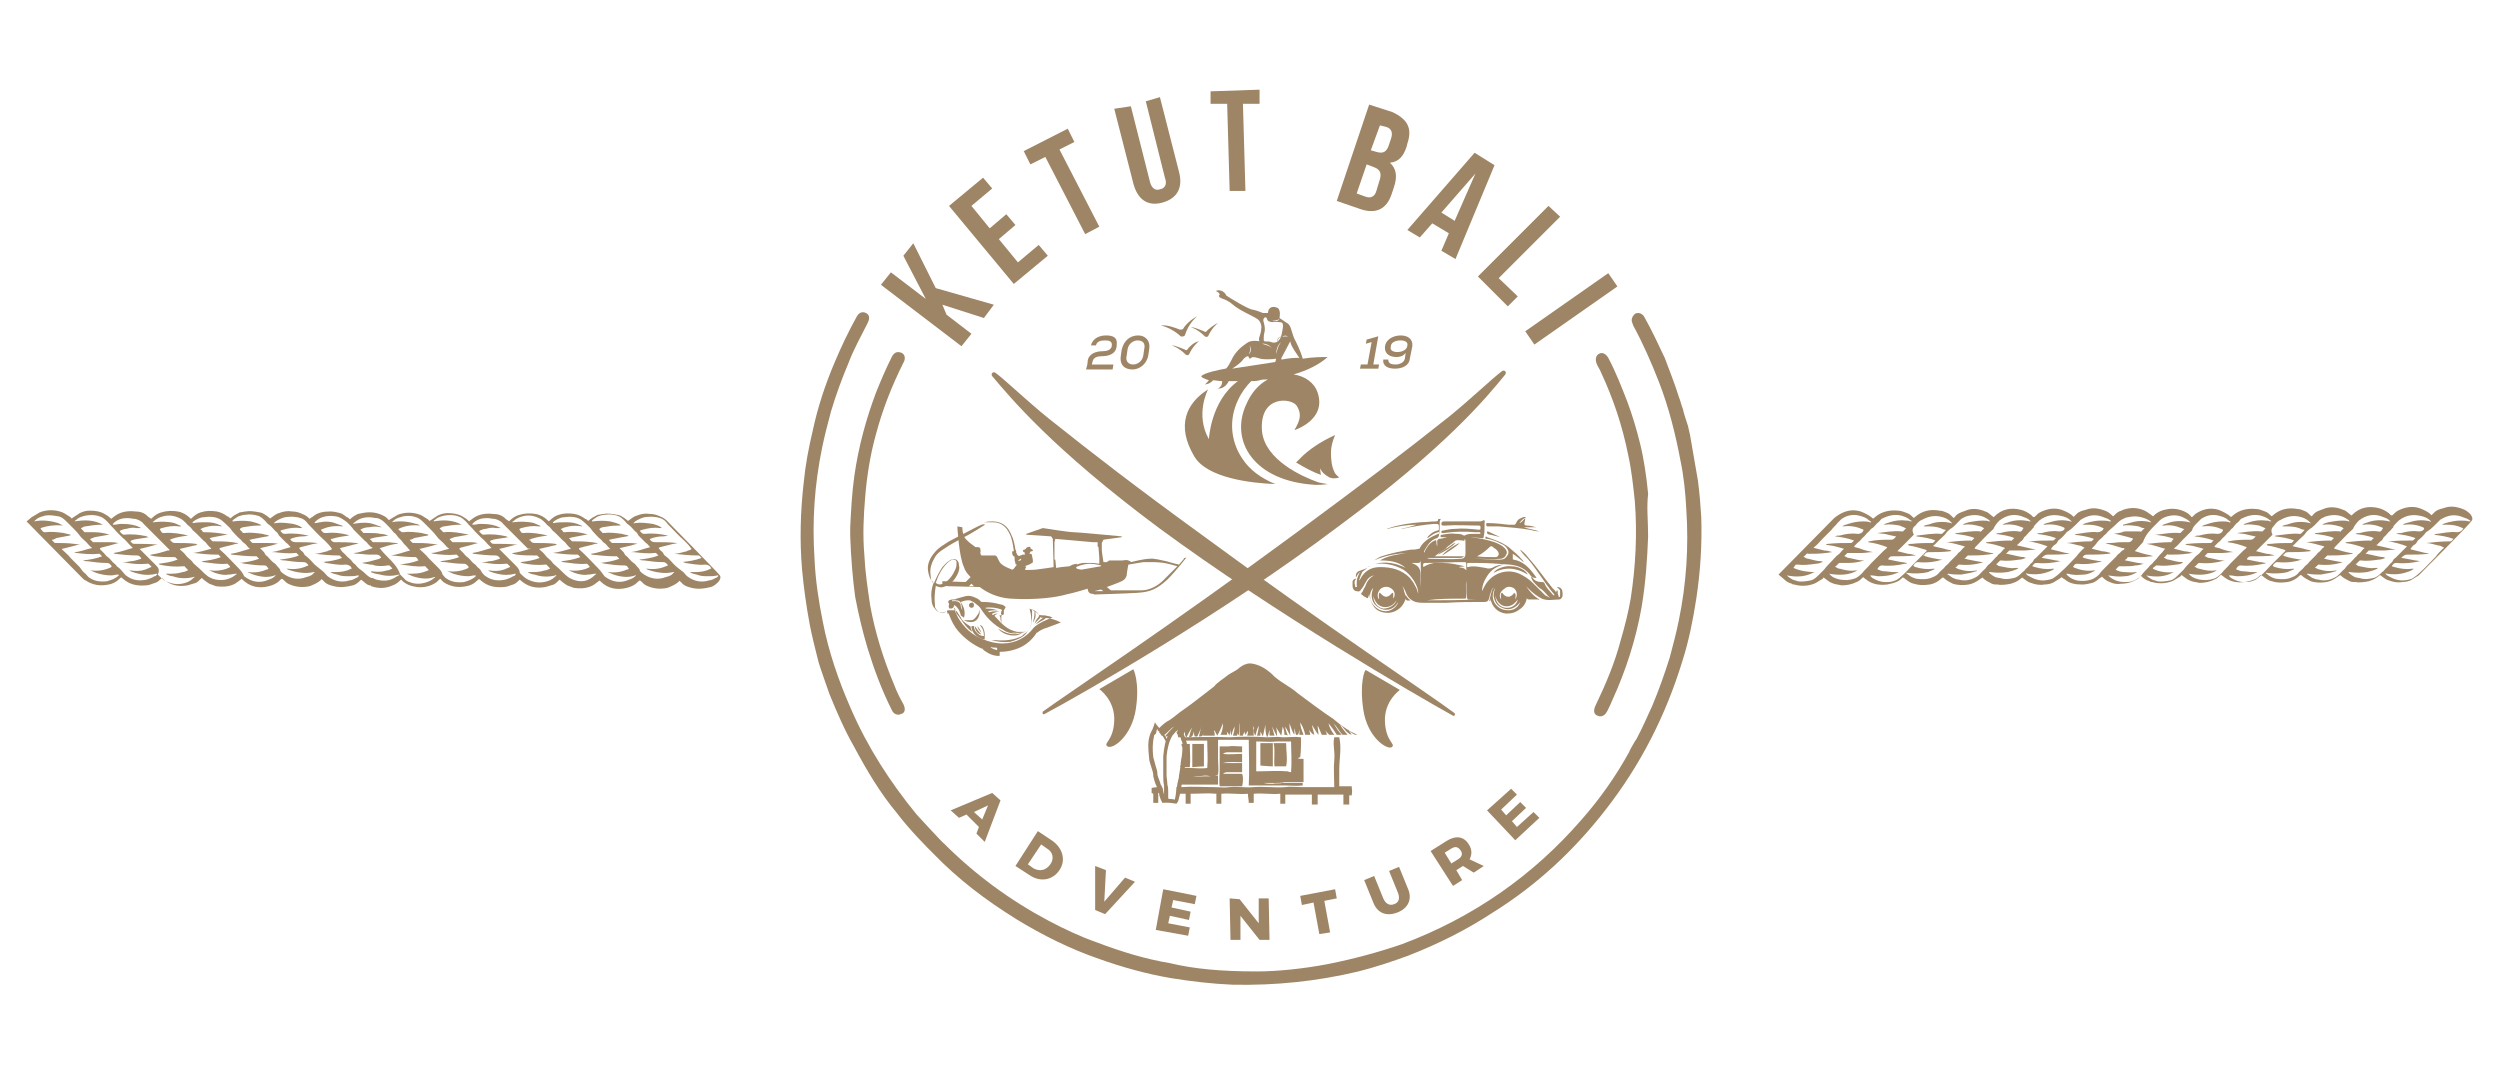 <?xml version="1.0" encoding="utf-8"?>
<!-- Generator: Adobe Illustrator 22.1.0, SVG Export Plug-In . SVG Version: 6.00 Build 0)  -->
<svg version="1.1" id="Layer_1" xmlns="http://www.w3.org/2000/svg" xmlns:xlink="http://www.w3.org/1999/xlink" x="0px" y="0px"
	 viewBox="0 0 301.1 129.3" style="enable-background:new 0 0 301.1 129.3;" xml:space="preserve">
<style type="text/css">
	.st0{fill:#9E8565;}
</style>
<g>
	<g>
		<path class="st0" d="M117.9,99.6l-1.5-1.5l-0.9,0.4l-1-0.9l5-2.1l1,0.9l-1.9,5l-1-1L117.9,99.6z M118.3,98.7L119,97l-1.7,0.8
			L118.3,98.7z"/>
		<path class="st0" d="M127.6,104.8c-0.8,1.2-2.3,1.5-3.6,0.6l-1.7-1.1l2.7-4.2l1.8,1.2C128,102.2,128.4,103.6,127.6,104.8z
			 M126.5,104.1c0.5-0.7,0.3-1.5-0.4-1.9l-0.7-0.5l-1.6,2.4l0.7,0.5C125.3,105,126,104.8,126.5,104.1z"/>
		<path class="st0" d="M133.2,104.8l-0.2,3.8l2.5-2.9l1.2,0.5l-3.6,3.9l-1.2-0.5v-5.3L133.2,104.8z"/>
		<path class="st0" d="M144.1,107.9l-0.2,1l-2.6-0.5l-0.2,0.9l2.3,0.5l-0.2,1l-2.3-0.5l-0.2,0.9l2.6,0.5l-0.2,1l-3.9-0.7l0.9-4.9
			L144.1,107.9z"/>
		<path class="st0" d="M149.3,108.3l2.3,2.9v-3h1.2l0.1,5h-1.2l-2.3-2.9v2.9h-1.2l-0.1-5L149.3,108.3z"/>
		<path class="st0" d="M160.8,107.1l0.2,1.1l-1.5,0.3l0.7,3.8l-1.3,0.2l-0.7-3.8l-1.4,0.3l-0.2-1.1L160.8,107.1z"/>
		<path class="st0" d="M167.9,108.9c0.6-0.2,0.7-0.7,0.5-1.3l-1.1-2.7l1.2-0.5l1.1,2.7c0.5,1.2,0,2.3-1.3,2.8s-2.4,0.1-2.9-1.2
			l-1.1-2.7l1.2-0.5l1.1,2.7C166.9,108.9,167.4,109.1,167.9,108.9z"/>
		<path class="st0" d="M177.5,105.1l-1.3-0.8l0,0l-0.8,0.5l0.7,1.2l-1.1,0.7l-2.7-4.2l1.9-1.2c1.1-0.7,2.1-0.6,2.7,0.4
			c0.4,0.6,0.4,1.2,0.1,1.8l1.7,0.8L177.5,105.1z M174.8,104l0.8-0.5c0.5-0.3,0.6-0.7,0.3-1.1s-0.6-0.5-1.1-0.2l-0.8,0.5L174.8,104z
			"/>
		<path class="st0" d="M182,95l0.7,0.7l-1.9,1.8l0.6,0.7l1.7-1.6l0.7,0.7l-1.7,1.6l0.6,0.7l2-1.8l0.7,0.7l-2.9,2.7l-3.4-3.6L182,95z
			"/>
	</g>
	<g>
		<path class="st0" d="M139.6,63.6c-12.9-9.6-17.9-15.7-20.1-18.3c-0.2-0.3,0.1-0.6,0.4-0.4c1.2,0.9,3.8,3.4,6.4,5.5
			c5.4,4.3,10.3,8.1,18.7,14.2c14.8,10.9,27,18.9,30.2,21.3c0.1,0.1,0,0.4-0.2,0.3C170.5,83.7,153.6,73.9,139.6,63.6z M164.2,85.5
			c0.5,3.3,2.8,4.8,3.4,4.5c0.6-0.4-0.7-0.6-0.8-3.1s1.8-3.8,1.8-3.8l-4.1-2.4C164.4,80.6,163.7,82.2,164.2,85.5z"/>
		<path class="st0" d="M125.8,86c-0.2,0.1-0.3-0.1-0.2-0.3c3.2-2.3,15.4-10.4,30.2-21.3c8.4-6.2,13.3-9.9,18.7-14.2
			c2.6-2.1,5.2-4.6,6.4-5.5c0.3-0.2,0.6,0.1,0.4,0.4c-2.2,2.7-7.1,8.7-20.1,18.3C147.3,73.9,130.3,83.6,125.8,86z M136.5,80.6
			l-4.1,2.4c0,0,1.9,1.3,1.8,3.8c-0.1,2.5-1.4,2.7-0.8,3.1c0.6,0.4,2.9-1.2,3.4-4.5S136.5,80.6,136.5,80.6z"/>
	</g>
	<g>
		<path class="st0" d="M113.5,36.7l0.5,1.2l3,2.3l-1.2,1.5l-9.7-7.4l1.2-1.5l4.2,3.2l-2.7-5.2l1.2-1.5l2.7,5.4l7,2l-1.2,1.6
			L113.5,36.7z"/>
		<path class="st0" d="M119.2,27.5l2-1.7l1.1,1.3l-2,1.7l2.3,2.8l2.5-2.1l1.1,1.3l-4.1,3.4l-7.8-9.4l4.1-3.4l1.1,1.3l-2.5,2.1
			L119.2,27.5z"/>
		<path class="st0" d="M123.3,18.2l5.3-2.7l0.8,1.6l-1.8,0.9l4.8,9.3l-1.7,0.9l-4.8-9.3l-1.8,0.9L123.3,18.2z"/>
		<path class="st0" d="M136.2,12.8l2.3,9.1c0.2,0.8,0.7,1.1,1.2,0.9c0.6-0.1,0.9-0.6,0.6-1.4l-2.3-9.2l1.7-0.5l2.3,9
			c0.5,1.9-0.2,3.2-2,3.7s-3-0.4-3.5-2.3l-2.3-9L136.2,12.8z"/>
		<path class="st0" d="M145.8,11l5.9-0.2v1.7h-2L150,23h-1.9l-0.3-10.5h-2V11z"/>
		<path class="st0" d="M169.5,17.3l-0.1,0.4c-0.4,1.2-1,1.8-2,1.9c0.8,0.7,0.9,1.7,0.5,2.9l-0.3,0.9c-0.6,1.8-1.9,2.4-3.7,1.8
			l-2.9-1l3.9-11.6l2.8,0.9C169.6,14.4,170.1,15.5,169.5,17.3z M164.6,19.8l-1.2,3.5l1.1,0.4c0.6,0.2,1.1,0,1.3-0.8l0.3-1
			c0.4-1.1,0.1-1.5-0.7-1.8L164.6,19.8z M166.2,15.1l-1.1,3l0.7,0.2c0.7,0.2,1.2,0.1,1.5-0.9l0.2-0.6c0.3-0.8,0.1-1.3-0.5-1.5
			L166.2,15.1z"/>
		<path class="st0" d="M175.3,31.2l-1.7-1l0.9-2.1l-2-1.2l-1.5,1.7l-1.5-0.9l8.1-9.3l2.4,1.5L175.3,31.2z M173.6,25.6l1.6,1l2.5-5.7
			L173.6,25.6z"/>
		<path class="st0" d="M186.5,24.8l1.4,1.3l-7.4,7.4l2.3,2.2l-1.2,1.2l-3.6-3.6L186.5,24.8z"/>
		<path class="st0" d="M193.7,32.9l1.1,1.6l-10,7l-1.1-1.6L193.7,32.9z"/>
	</g>
	<path class="st0" d="M102.4,64.6c0-0.4,0-0.7,0-1.1c0.1-2,0.2-4.1,0.5-6.2c0.5-3.5,1.4-6.8,2.6-10c0.6-1.5,1.2-2.9,1.9-4.3
		c0.3-0.6,0.7-0.7,1.2-0.5c0.4,0.2,0.5,0.7,0.2,1.2c-1.4,2.8-2.5,5.6-3.3,8.6c-0.7,2.5-1.1,5.1-1.3,7.6c-0.2,2.3-0.3,4.6-0.1,6.9
		c0.1,2.1,0.4,4.1,0.7,6.1c0.6,3.3,1.6,6.5,2.9,9.6c0.3,0.8,0.7,1.6,1.1,2.3c0.3,0.6,0.2,1.1-0.3,1.2c-0.4,0.2-0.9,0-1.1-0.5
		c-1.2-2.4-2.1-4.8-2.9-7.4c-0.6-2-1.1-4.1-1.5-6.2C102.7,69.7,102.5,67.3,102.4,64.6z"/>
	<path class="st0" d="M198.5,64.6c-0.1,2.7-0.3,5.7-0.8,8.6c-0.7,3.9-1.9,7.6-3.5,11.1c-0.2,0.5-0.4,0.9-0.6,1.3
		c-0.3,0.6-0.7,0.8-1.2,0.6c-0.5-0.2-0.5-0.7-0.2-1.3c1.2-2.5,2.3-5.1,3-7.8c0.5-1.7,0.9-3.3,1.2-5c0.6-3.9,0.8-7.8,0.5-11.7
		c-0.2-1.9-0.4-3.8-0.8-5.6c-0.7-3.5-1.8-6.8-3.3-10c-0.1-0.3-0.4-0.7-0.5-1c-0.2-0.5-0.1-1,0.3-1.2c0.4-0.2,0.8,0,1.1,0.5
		c0.9,1.7,1.6,3.5,2.3,5.3c0.6,1.6,1.1,3.3,1.5,4.9c0.5,2,0.8,4.1,1,6.2C198.3,61.1,198.5,62.7,198.5,64.6z"/>
	<path class="st0" d="M151.4,117c2.3,0,5.5-0.3,8.6-0.9c3-0.6,6-1.4,8.9-2.4c8.5-3.2,15.7-8.2,21.6-15c2.2-2.5,4.1-5.2,5.7-8.1
		c0.1-0.3,0.8-1.5,0.9-1.6c0.7-1.3,1.3-2.7,1.9-4c0.8-1.9,1.5-3.9,2.1-5.8c0.4-1.5,0.8-3,1.1-4.5c0.9-4.4,1.2-8.8,0.9-13.3
		c-0.1-2-0.3-4-0.7-5.9c-0.6-3.2-1.4-6.4-2.6-9.5c-0.9-2.3-1.9-4.6-3.1-6.8c0-0.1-0.1-0.2-0.1-0.3c-0.2-0.4,0-0.8,0.3-1.1
		c0.4-0.2,0.8-0.1,1.1,0.3c0.9,1.6,1.7,3.3,2.5,5c0.6,1.6,1.2,3.1,1.7,4.7c0.2,0.5,0.3,1,0.5,1.5c0,0.2,0.5,1.7,0.6,2
		c0,0.1,0.3,1.2,0.3,1.4c0.3,1.7,0.6,3.5,0.9,5.2c0.2,1.5,0.3,2.9,0.4,4.4c0.1,3.3-0.1,6.5-0.6,9.8c-0.4,2.6-0.9,5.1-1.7,7.6
		c-2,6.5-5,12.4-9.2,17.8c-3.8,4.9-8.3,9.1-13.6,12.4c-3.2,2.1-6.6,3.8-10.2,5.2c-1.9,0.7-4,1.4-6,1.9c-5,1.2-10,1.7-15.1,1.6
		c-2.5-0.1-5-0.4-7.5-0.8c-2.9-0.5-5.8-1.3-8.6-2.3c-3.5-1.2-6.9-2.9-10-4.8c-3.7-2.3-7-4.8-10-7.9c-0.7-0.7-2.9-2.9-4.4-4.9
		c-2-2.4-3.6-5.1-5.1-7.9c-1.2-2.1-2.1-4.2-3-6.4c-0.1-0.3-1.2-3.4-1.3-3.8c-0.4-1.6-0.8-3.1-1.1-4.7c-0.4-2.2-0.7-4.3-0.9-6.5
		c-0.3-3.5-0.2-7,0.2-10.5c0.2-2.1,0.6-4.2,1.1-6.3c0.6-2.8,1.5-5.5,2.6-8.1c0.8-1.9,1.7-3.8,2.7-5.6c0.3-0.5,0.7-0.6,1.1-0.4
		c0.4,0.2,0.5,0.6,0.2,1.2c-0.8,1.6-1.7,3.2-2.3,4.8c-0.8,1.9-1.5,3.8-2.1,5.8c-0.4,1.5-0.8,3-1.1,4.5c-0.9,4.4-1.2,8.8-0.9,13.3
		c0.1,2.5,0.5,5.1,1,7.6c0.7,3.6,1.9,7.1,3.4,10.5c2,4.6,4.7,8.8,7.9,12.7c0.2,0.2,3.1,3.4,3.3,3.5c3.7,3.7,7.9,6.8,12.6,9.3
		c1.9,1,3.8,1.9,5.8,2.6c2.9,1.1,5.8,2,8.8,2.5C143.8,116.7,147.1,117,151.4,117z"/>
	<g>
		<path class="st0" d="M142.7,40.4c0.5-1.6,1.5-2.3,1.5-2.3c-0.7,0.3-1.5,1.1-1.7,1.5c-0.1,0.1-0.2,0.1-0.4,0.1
			c-0.5-0.2-1.5-0.6-2.3-0.5c0,0,1.2,0.2,2.4,1.3C142.4,40.6,142.6,40.5,142.7,40.4z"/>
		<path class="st0" d="M145.3,39.9c0,0.1-0.2,0.1-0.3,0c-0.3-0.1-1.1-0.5-1.6-0.5c0,0,0.8,0.2,1.7,1.1c0.1,0.1,0.3,0.1,0.4,0
			c0.5-1.1,1.2-1.6,1.2-1.6C146.2,39.1,145.6,39.6,145.3,39.9z"/>
		<path class="st0" d="M143,42.1c0,0.1-0.2,0.1-0.3,0c-0.3-0.1-1.1-0.5-1.6-0.5c0,0,0.8,0.2,1.7,1.1c0.1,0.1,0.3,0.1,0.4,0
			c0.5-1.1,1.2-1.6,1.2-1.6C143.8,41.2,143.2,41.8,143,42.1z"/>
		<path class="st0" d="M160.7,56.8c-0.3-0.6-0.4-1.4-0.4-2.3c0-0.7,0.2-1.4,0.5-2.1c-1.8,0.8-3.2,1.8-4.1,2.7
			c-0.2,0.2-0.4,0.4-0.6,0.6c1,0.6,2.1,1.2,3,1.5c-0.1-0.4-0.1-0.8-0.1-0.8c0.2,0.5,0.6,0.8,1.1,1.1c0.3,0.1,0.6,0.2,1.2,0
			C160.9,57.2,160.7,56.9,160.7,56.8z"/>
		<path class="st0" d="M158.8,58.1c-2-0.7-6.4-2.7-6.8-6.1c-0.4-4.5,3.6-4.1,4.2-3.1s0.4,1.7-0.3,2.9c0,0,3.9-1.2,2.8-4.5
			c-0.4-1.2-1.5-2-2.9-2.2c1.7-0.5,3.1-1.2,4.1-2.1c-0.6,0-1.8,0-3,0.2c-0.1-0.4-0.4-1.2-0.8-2c-0.6-1-0.5-2-1.1-2.3
			c-0.6-0.4-0.9-0.6-0.9-0.6s0.2-0.9-0.2-1.2c-0.4-0.2-1.1-0.3-1.2,0.6c0,0-0.3,0-0.6,0c0,0-0.7-0.3-1.2-0.4c-0.5,0-2.9-1.5-3.2-1.7
			c0,0-0.3-0.8-1.2-0.6v0.1c0.1,0,0.4,0.2,0.4,0.4c0,0-0.2,0.1,0,0.3s0.8,0.2,1.6,0.9s2.5,1.4,2.9,1.7c0.4,0.2,0.6,0.9,0.5,1.2
			c0,0.4-0.1,0.5-0.1,0.6s-0.3,0.7-0.1,0.9c0,0-1-0.2-1.5,0.2c-0.6,0.4-1.4,1-1.9,2.1c-0.4,0.8-0.6,1-0.7,1l0,0l0,0l0,0
			c-0.6,0.1-2.6,0.5-2.9,0.9c-0.1,0.1,0.3,0.3,0.9,0.5c-0.1,0.1-0.3,0.4-0.5,0.5c0,0,0.6,0,1-0.5c0.3,0,0.7,0.1,1.1,0.1
			c0,0.2,0,0.6-0.5,0.9c0,0,0.8,0.1,1.3-0.9c0.4,0,0.7,0,1.1,0c-3.3,2.4-3.5,7-3.5,7c-1.7-3-0.1-6-0.1-6c-2.7,1.7-3.8,4.4-1.7,8
			c1.5,2.7,7,3.3,9.8,3.4c-1.7-0.7-3.1-1.7-4-3.1c-1.4-2.1-1.6-4.7-0.5-7c0.4-0.9,1-1.7,1.6-2.3c0.3,0,0.7,0,1-0.1s0.6-0.1,1-0.1
			c-1.1,0.6-2,1.6-2.6,3c-2,4.3,0.8,9.3,8.4,9.7c0.9,0,1.4-0.1,1.4-0.1S159.2,58.2,158.8,58.1z M155.4,41.1c0,0.5,0.9,1.7,1.1,2
			c-0.1,0-0.3,0-0.4,0c-0.7,0-1.7,0.2-1.7,0.2s-0.2,0,0-0.3C154.5,42.8,155.4,41.1,155.4,41.1z M153.7,42.7c0-1.1,0.6-1.5,0.6-1.5
			C153.9,41.6,153.7,42.7,153.7,42.7z M155.1,40.6c-0.2-0.2-0.7,0-0.7,0C154.9,40.2,155.1,40.6,155.1,40.6z M154.1,38.4
			c0,0-0.2,0.5-0.9,0.2C153.2,38.6,153.7,38.7,154.1,38.4z M152.6,38.4c0.1,0.6,1.1,0.3,1.5,0.4c0.5,0,0.5,0.3,0.3,1.3
			c-0.2,1.1-0.8,1.3-1.3,1.1s-0.9,0.1-0.9-0.3c0-0.2,0-0.6,0.1-0.9c0.1-0.4,0-0.8-0.1-1.2C152,38.3,152.5,38,152.6,38.4z
			 M153.2,41.9c-0.4-0.3-1.2-0.5-1.2-0.5C152.6,41.3,153.2,41.9,153.2,41.9z M150.5,41.6c0,0,0.4,0.6-0.1,1.1
			C150.4,42.7,150.7,42.2,150.5,41.6z M148.4,44.4c0,0,1-0.6,1.4-1.2l0,0c0,0,0.5-0.5,0.6-0.2c0,0.1,0.1,0.3,0.3,0.1s0.7,0,1.1,0.1
			c0.3,0.1,1.4,0.1,1.9,0l-0.1,0.4L148.4,44.4z"/>
		<path class="st0" d="M154.3,40.5c0,0-0.5,0.1-0.5,0.7C153.8,41.2,153.9,40.7,154.3,40.5z"/>
	</g>
	<g>
		<path class="st0" d="M133.2,40.4c-0.7,0-1.6,0.3-1.8,1.2h0.6c0.1-0.5,0.6-0.6,1.1-0.6s0.9,0.1,0.8,0.7c-0.1,0.5-0.7,0.6-1.1,0.6
			c-0.8,0-1.7,0.3-1.8,1.2c0,0.3-0.1,0.7-0.2,1h3.2l0.1-0.6h-2.6l0.1-0.4c0.1-0.5,0.7-0.6,1.1-0.6c0.9,0,1.8-0.3,1.8-1.4
			C134.6,40.6,134,40.4,133.2,40.4z"/>
		<path class="st0" d="M137.1,40.4c-0.9,0-1.7,0.5-2,1.7l-0.1,0.7c-0.2,1.2,0.5,1.7,1.4,1.7c0.8,0,1.7-0.6,1.9-1.7l0.1-0.7
			C138.6,41,137.9,40.4,137.1,40.4z M137.8,42.1l-0.1,0.7c-0.1,0.7-0.7,1.1-1.2,1.1s-1-0.3-0.8-1.1l0.1-0.7c0.1-0.7,0.7-1.1,1.2-1.1
			C137.6,41,138,41.3,137.8,42.1z"/>
		<polygon class="st0" points="166,40.5 164.6,40.9 164.5,41.4 165.2,41.2 164.7,43.9 163.9,43.9 163.8,44.4 166,44.4 166.1,43.9 
			165.4,43.9 		"/>
		<path class="st0" d="M168.7,40.4c-0.9,0-1.9,0.5-1.9,1.5c0,0.8,0.7,1.1,1.4,1.1c0.4,0,0.8-0.1,1.1-0.5l-0.1,0.7
			c-0.1,0.5-0.7,0.7-1.1,0.7c-0.5,0-0.9-0.1-0.9-0.6h-0.6c-0.1,0.8,0.6,1.1,1.4,1.1c0.8,0,1.7-0.3,1.8-1.2l0.3-1.5
			C170.2,40.8,169.5,40.4,168.7,40.4z M168.3,42.4c-0.5,0-0.9-0.2-0.8-0.6c0-0.6,0.6-0.8,1.2-0.8c0.5,0,0.9,0.2,0.8,0.6
			C169.5,42.1,168.9,42.4,168.3,42.4z"/>
	</g>
	<g>
		<path class="st0" d="M153.3,92.3c0-0.9,0-1.8,0-2.8c-0.5,0-1,0-1.5,0c0,0.9,0,2.7,0,2.7S152.8,92.3,153.3,92.3z"/>
		<path class="st0" d="M153.5,92.3c0.2,0,1.2,0,1.4,0c0.2-0.9,0-1.8,0-2.8c-0.5,0-1,0-1.5,0C153.6,90.5,153.4,91.4,153.5,92.3z"/>
		<path class="st0" d="M145,92.3c0-0.9,0-1.8,0-2.7c-0.5,0-1,0-1.4,0c0,0.9,0,2.8,0,2.8S144.7,92.3,145,92.3z"/>
		<path class="st0" d="M149.7,93.8c0,0,0-0.4-0.1-0.6c-0.8,0-1.5,0-2.3,0c0.1-0.1,0.3-0.2,0.5-0.2c0.6,0,1.2,0,1.8,0
			c0-0.4,0-0.7,0-1.1c-0.8,0-1.2,0-2,0h-0.3c0.7-0.2,1.5-0.1,2.3-0.1c0-0.3,0-0.7,0-1c-0.8,0-1.6,0.1-2.3,0c0.1-0.1,0.3-0.2,0.6-0.2
			c0.6,0,1.2,0,1.7,0c0-0.2,0-0.5,0-0.7c-0.6,0-1.2-0.1-1.7,0c-0.3,0-0.6,0-1,0c0,1,0,1.9,0,2.9c0,0.6-0.1,1.3,0,1.9
			c0.6,0,1.2,0,1.8,0c0,0,0.3,0,0.4,0l0,0c0.1,0,0.4,0,0.5,0C149.7,94.3,149.7,94,149.7,93.8z"/>
		<g>
			<path class="st0" d="M140.6,89.8c0.1-0.3,0.2-0.7,0.3-1c-0.1,0-0.2,0-0.3,0C140.6,89.1,140.6,89.4,140.6,89.8L140.6,89.8z"/>
			<path class="st0" d="M156.3,91.3c0.1,0,0.2-0.1,0.3-0.1c0.1-0.8,0.1-1.6,0.1-2.4c-0.7-0.1-1.5,0-2.2,0c-0.6-0.1-1.3,0-1.9,0
				c-1.5-0.1-3-0.1-4.5,0c-2-0.1-4,0-5.9,0c0,0.1,0.1,0.3,0.1,0.4c1,0,2,0,3.1,0c0,1.1,0.1,2.2,0,3.3c-0.7,0.1-1.3,0-2,0
				c-0.4,0-0.8,0-1.2,0c0,0.1,0,0.1,0,0.2c0.2,0,0.5,0,0.6,0c-0.2,0-0.4,0-0.7,0.1c0,0.1,0,0.3,0,0.4c0,0.3-0.1,0.6-0.2,1
				c0,0.1,0,0.2,0,0.3c0.4,0,0.8,0,1.2,0c0.6,0,1.4,0,2,0s0.9,0,1.6,0c0-0.4,0-0.7,0-1.1c-0.1,0-0.3,0-0.4,0c0.1,0,0.3-0.1,0.4-0.1
				c0.1-0.6,0-1.3,0-1.9c0-0.7,0-1.7,0-2.3c1.1,0,2.6,0,3.7,0c0,1.7,0.1,3.8,0,5.5c1,0,2.8,0,3.8,0c0.2,0,0.3,0,0.5,0
				c0.7,0,1.5,0.1,2.2,0c0,0,0-0.1,0-0.2s0-0.1-0.1-0.1c-0.7,0-1.6,0-2.4,0l0,0c-0.2,0.1-0.8,0-1.1,0.1c-0.4,0-0.7,0-1.1-0.1
				c0.2,0,0.4,0,0.6,0c0,0,0.5,0,0.7,0l0,0l0,0c0.4,0,0.8,0,1.2-0.1c0.2,0,2.1,0,2.3,0c0-0.2,0-2.2,0-2.8
				C156.6,91.4,156.4,91.4,156.3,91.3z M145.2,93.5L145.2,93.5c-0.1,0-0.1,0-0.1,0l0,0c-0.5,0-1,0.1-1.4,0c0.1,0,0.3,0,0.4,0
				c0.7,0,1-0.2,1.7,0C145.4,93.5,145.5,93.5,145.2,93.5z M155.5,93c-0.1,0-0.2,0-0.4-0.1c-1.2-0.1-2.5,0-3.8,0c0-1.2,0-2.4,0-3.6
				c0.8,0,1.7,0.1,2.5,0c0.6,0,1.1,0,1.7,0C155.5,90.5,155.6,91.7,155.5,93z"/>
		</g>
		<g>
			<path class="st0" d="M140.1,95.4c0-0.2-0.1-0.4-0.2-0.6c-0.4,0-0.8,0-1.2,0.1c0,0.2,0,0.4,0,0.6l0.2,0.1c0,0.4,0,0.7,0,1.1
				c0.2,0,0.5,0,0.6,0c0-0.1,0-1,0-1.2C139.8,95.5,140,95.5,140.1,95.4C140.2,95.5,140.1,95.4,140.1,95.4z"/>
			<path class="st0" d="M162.8,94.7c-0.5,0-0.9,0-1.4,0c0,0,0,0-0.1,0c0-0.3,0-1.5,0-2c0-1.3,0.3-2.6,0-3.9c-0.2,0-0.4,0-0.6,0
				c-0.2,0.9,0.1,1.7,0,2.7s0,2.3,0,3.3c-0.6,0-1.2,0-1.7,0c-0.8,0-1.5,0-2.3,0c-0.6,0-1.3-0.1-1.9,0c-1.2,0.1-2.5-0.1-3.8,0
				c-1,0.1-1.9-0.1-2.9,0c-0.6,0.1-1.3,0-2,0c-1.2,0-2.5-0.1-3.8,0c-0.2,0-0.4,0-0.6,0c0,0.1,0,0.2,0,0.3c0,0.1,0,0.3-0.1,0.5
				c0.6,0,1.2,0,1.2,0c0,0.4,0,0.8,0,1.2c0.2,0,0.5,0,0.6,0c0-0.4,0-0.7,0-1.2c1.1,0,2.1-0.1,3.1,0c0,0.4,0,0.8,0,1.2
				c0.2,0,0.4,0,0.6,0c0-0.4,0-0.8,0-1.2c1.1-0.1,2.1,0.1,3.2,0c0,0.4,0.1,0.7,0.1,1.1c0.2,0,0.4,0,0.6,0c0-0.4,0-0.7,0-1.1
				c1.1-0.1,2.1,0.1,3.2,0c0,0.4,0,0.8,0,1.2c0.2,0,0.5,0,0.6,0c0-0.4,0-0.7,0-1.1c0.6,0,2.9,0,3.2,0c0,0.4,0,0.8,0,1.2
				c0.2,0,0.5,0,0.7,0c0-0.4,0-0.8,0-1.2c0.7,0,1.7,0,2.4,0c0.2,0,0.5,0,0.7,0c0,0.4,0,0.8,0,1.2c0.2,0,0.5,0,0.7,0
				c0-0.4,0-0.7,0-1.1c0.1,0,0.2,0,0.3,0C162.9,95.2,162.8,95,162.8,94.7z"/>
		</g>
		<g>
			<path class="st0" d="M139.3,88c-0.2,0.2-0.5,0.4-0.7,0.6c0.2,0,0.4-0.1,0.6-0.2C139.2,88.3,139.3,88.2,139.3,88z"/>
			<path class="st0" d="M163.5,88.5c-0.7-0.3-1.2-0.6-1.6-0.9c-0.5-0.3-0.9-0.7-1.3-1c-0.8-0.5-3.8-2.7-4.3-3.1
				c-1-0.9-2.3-1.4-3.2-2.4c-0.7-0.6-1.5-1.1-2.5-1.2c-0.5,0-0.9,0.2-1.3,0.5c-0.4,0.4-1,0.6-1.4,0.9c-0.6,0.5-1.2,0.8-1.7,1.4
				c-1.2,0.9-2.4,1.9-3.7,2.8c-0.6,0.4-1,0.8-1.6,1.2c-0.6,0.3-1,0.7-1.5,1.2c0,0.1,0.1,0.1,0.2,0.2c0.1,0,0.2-0.1,0.3-0.2
				c-0.1,0.1-0.2,0.2-0.3,0.3c0.1,0.1,0.2,0.2,0.3,0.4c0.1,0,0.1,0,0.2,0c0.5-0.3,0.8-0.8,1.3-1.1c-0.4,0.4-0.7,0.7-1.1,1.2
				c0.2,0,0.4,0,0.6,0c0,0,0-0.1,0.1-0.1c0.2-0.2,0.4-0.5,0.6-0.7c0,0,0,0.1,0.1,0.2c0.1-0.2,0.3-0.4,0.4-0.6
				c-0.1,0.2-0.2,0.5-0.4,0.7c0.1,0.2,0.2,0.4,0.2,0.6c0.1,0,0.3,0,0.5,0c0.1-0.2,0.2-0.5,0.3-0.7c0,0.2,0,0.6,0.2,0.7
				c0.2-0.4,0.4-0.8,0.7-1.2c-0.2,0.4-0.3,0.8-0.4,1.2c0.5,0,0.5-0.4,0.6-0.7c0,0.2,0,0.4,0.1,0.6c0,0,0.2,0,0.3,0
				c0.2-0.4,0.4-0.8,0.5-1.3c-0.1,0.4-0.2,0.9-0.3,1.3c0.3,0,0.5,0,0.5-0.4c0,0.1,0,0.2,0,0.3c0.5,0,0.9,0,1.4,0
				c0-0.2,0-0.4-0.1-0.6c0,0,0,0,0.1,0c0.1,0.2,0.2,0.4,0.3,0.6c0.3-0.5,0.5-1,0.7-1.5c0,0.5-0.1,1-0.3,1.4c0.3,0,0.6,0,0.8,0
				c0-0.2,0-0.3-0.1-0.5c0.1,0.2,0.3,0.4,0.4,0.6c0-0.3,0.1-0.5,0.1-0.8c0,0.2,0,0.5,0.1,0.8c0.1-0.4,0.2-0.7,0.4-1.1
				c0,0.4-0.1,0.7-0.2,1.1c0.1,0,0.3,0,0.5,0c0-0.1,0-0.3,0-0.5c0,0.1,0,0.3,0.1,0.4h0.1c0.1-0.5,0.1-1,0.1-1.5c0.1,0.6,0,1.1,0,1.6
				c0.1,0,0.3,0,0.4,0c0-0.1,0.1-0.3,0.2-0.5c0,0.1,0,0.3,0.1,0.4c0.1-0.2,0.2-0.3,0.3-0.5c0,0.2,0,0.4-0.1,0.6c0.3,0,0.5,0,0.8,0
				c0-0.4-0.1-0.7-0.1-1.2c0,0.1,0.1,0.2,0.1,0.3c-0.1,0.3,0,0.6,0.2,0.9c0.1-0.4,0.2-0.8,0.4-1.2c0,0.4-0.1,0.8-0.2,1.2
				c0.1,0,0.3,0,0.4,0c0-0.2,0-0.4,0-0.5c0.1,0.2,0.2,0.4,0.3,0.6c0.1-0.5,0.2-0.9,0.3-1.4c0,0.5,0,1,0.2,1.5
				c0.2-0.3,0.2-0.6,0.3-0.9c0,0.2,0,0.5,0,0.7c0.2,0,0.4,0,0.6,0c-0.1-0.4-0.2-0.7-0.3-1.1c0.2,0.4,0.4,0.8,0.6,1.2
				c0-0.4,0-0.7-0.1-1.1c0.2,0.3,0.4,0.7,0.6,1c0.1-0.3,0.1-0.7,0.2-1.1c0.1,0.3,0.2,0.6,0.2,1c0.1,0,0.3,0,0.4,0.1
				c-0.1-0.3-0.3-0.7-0.3-1.1c0.2,0.4,0.4,0.7,0.6,1.1c0-0.5-0.1-1-0.1-1.5c0.2,0.5,0.3,1,0.6,1.4c0-0.3,0-0.6,0-0.8
				c0.1,0.3,0.1,0.6,0.2,0.8c0.4,0.1,0.3-0.4,0.4-0.6c0,0.2,0,0.4,0,0.6c0.1,0,0.4,0,0.5,0c-0.2-0.5-0.4-1-0.4-1.5
				c0.3,0.5,0.5,1,0.6,1.5c0.2,0,0.4,0,0.6,0c0-0.2-0.1-0.4-0.1-0.6c0.1,0.2,0.3,0.5,0.6,0.6c-0.1-0.4-0.2-0.8-0.3-1.2
				c0.3,0.4,0.5,0.9,0.8,1.2c0-0.4-0.1-0.7-0.1-1.1c0.2,0.3,0.3,0.7,0.5,1.1c0.2,0,0.4,0,0.6,0c0-0.2-0.1-0.4-0.2-0.6
				c0.1,0.2,0.3,0.4,0.5,0.6c0.2,0,0.4,0,0.6,0c-0.3-0.4-0.6-0.9-0.7-1.4c0.4,0.5,0.7,0.9,1,1.4c0.2,0,0.4,0,0.6,0
				c-0.4-0.4-0.7-0.9-1-1.4c0.4,0.4,0.7,1,1.1,1.4c0.2,0,0.4,0,0.6,0c-0.3-0.4-0.6-0.7-0.9-1.2c0.5,0.3,0.7,1,1.4,1.2
				c-0.1-0.2-0.3-0.5-0.5-0.7c0.2,0.2,0.5,0.5,0.7,0.6C163.2,88.5,163.3,88.5,163.5,88.5z"/>
		</g>
		<path class="st0" d="M143.3,89.6c-0.3,0-0.6,0-1,0c0,0.1,0,0.2,0.1,0.4v0.2l0,0v0.1c0,0.5-0.1,1-0.2,1.6c0,0.2,0,0.3-0.1,0.5
			c0.4,0,0.8,0,1.2,0C143.4,91.4,143.3,90.5,143.3,89.6z"/>
	</g>
	<path class="st0" d="M143,90.4v-0.5c-0.1-1-0.6-1.8-1-2.6l-0.2-0.3l-0.2,0.3c-0.1,0.1-0.1,0.2-0.2,0.3c-0.2,0.3-0.4,0.5-0.6,0.8
		c-0.5,0.8-0.6,1.7-0.7,2.7c0,0.4,0,0.8,0,1.2c0,0.3,0,0.6,0,0.9v0.1c0,0.5,0,0.9,0.1,1.3c0,0.3,0,0.6,0,0.8c0,0.3,0,0.6,0,0.8
		l0.1,0.4l1.4,0.2l0.2-0.3c0.1-0.4,0.2-0.8,0.3-1.2c0-0.2,0.1-0.5,0.1-0.7c0.1-0.4,0.1-0.7,0.2-1.1c0-0.3,0.1-0.6,0.2-1l0,0
		c0-0.2,0-0.3,0.1-0.5C142.9,91.4,143,90.9,143,90.4z M142.3,91.8c0,0.2,0,0.3-0.1,0.5c-0.1,0.4-0.1,0.7-0.2,1.1
		c0,0.3-0.1,0.6-0.2,1c0,0.2-0.1,0.5-0.1,0.7s-0.2,1.2-0.2,1.2l-0.8-0.1c0,0,0-0.7,0-0.8c0-0.3,0-0.6-0.1-0.9c0-0.4-0.1-0.8-0.1-1.2
		v-0.1c0-0.3,0-0.6,0-1s0-0.7,0-1.1c0.1-1,0.3-1.8,0.7-2.5c0.2-0.2,0.4-0.5,0.6-0.7c0.3,0.6,0.6,1.3,0.7,2.1v0.2l0,0v0.1
		C142.5,90.8,142.3,91.3,142.3,91.8z"/>
	<g>
		<path class="st0" d="M181.1,68c-0.8,0.2-1.5,0.6-2,1.4c-0.4,0.6-0.6,1.2-0.6,1.8c0.1-0.2,0.2-0.4,0.3-0.6c0.8-1.5,2.6-2.2,4.2-1.5
			c0.6,0.3,1.1,0.6,1.6,1.1s1,1,1.5,1.5c0.2,0.1,0.4,0.2,0.6,0.3c-0.4-0.3-0.6-0.7-1-1c-0.4-0.2-0.6-0.5-0.9-0.8
			c-0.2-0.2-0.3-0.4-0.4-0.7h0.1c0.3,0.4,0.6,0.6,1.2,0.6c0.1,0,0.2,0,0.3,0.1c0.2,0.6,0.6,0.9,1,1.4l0.1,0.1h0.1v-0.1
			c-1.2-1.4-2-2.9-3.2-4.3c-0.3-0.3-0.6-0.6-0.8-0.9c0,0-0.1-0.1-0.1-0.2c0.4,0.3,0.7,0.6,1,1c1,1.1,1.8,2.3,2.7,3.4
			c0.2,0.3,0.5,0.5,0.6,0.7c0.1,0,0-0.2,0.2-0.2c0,0.2,0,0.5,0.1,0.6c0,0.1,0,0.2,0.1,0.2s0.1-0.1,0.1-0.2s0-0.3,0-0.5
			s-0.2-0.3-0.4-0.5c0.3,0,0.5,0.1,0.6,0.3s0.1,0.5,0.1,0.7s-0.2,0.5-0.4,0.5c-0.7,0-1.4,0.2-2.1-0.1c-0.6-0.3-1.1-0.7-1.6-1.2
			c-0.1-0.1-0.2-0.2-0.3-0.3c0.4,0.6,0.9,1.2,1.6,1.6c-0.1,0.1-0.1,0-0.2,0c-0.3,0-0.7,0-1,0c-0.1,0-0.3,0-0.3-0.2
			c-0.1,0.6-0.4,1.1-0.9,1.4c-0.5,0.4-1,0.5-1.6,0.5c-1-0.1-1.7-0.8-1.9-1.8c0,0,0,0.1,0,0.2s-0.1,0.1-0.1,0.1c-0.1,0,0-0.1,0-0.1
			c0.1-0.5,0.2-1.1,0.5-1.6c-0.2,0.2-0.3,0.5-0.4,0.8c-0.1,0.2-0.1,0.5-0.2,0.7c-0.1,0.2-0.2,0.3-0.5,0.3c-1.5,0-3.1,0-4.6,0.1
			c-0.9,0-1.7,0-2.7,0c-0.3,0-0.6,0-1-0.1c-0.6-0.2-1-0.6-1.2-1.2c-0.1-0.2-0.2-0.5-0.4-0.7c0.1,0.2,0.2,0.4,0.2,0.6
			c0.1,0.2,0.1,0.5,0.3,0.6c0.1,0.2,0.3,0.4,0.5,0.5c-0.4,0.1-0.6,0-0.6-0.2c-0.4,1.3-1.5,1.8-2.4,1.7c-1.2-0.1-1.8-0.9-2-2.3
			c0,0.2-0.1,0.3-0.1,0.4s-0.1,0.2-0.2,0.1c-0.2-0.1-0.4-0.2-0.6-0.4c-0.1,0-0.1-0.1,0-0.2c0.2-0.2,0.2-0.5,0.4-0.7
			c0.2-0.6,0.5-1.1,1.1-1.4c-0.5,0.1-0.8,0.4-1,0.8c-0.2,0.3-0.3,0.6-0.5,0.8c-0.2,0.3-0.3,0.4-0.6,0.3c-0.3,0-0.5-0.3-0.5-0.6
			c0-0.2,0-0.4,0-0.6c0.1-0.2,0.2-0.3,0.5-0.3c-0.3,0.2-0.3,0.5-0.2,0.8v0.1c0,0.1,0.1,0.1,0.2,0.1s0-0.1,0-0.2c0-0.4,0-0.8,0.2-1.2
			c0.1-0.3,0.3-0.5,0.6-0.7c-0.2,0.5-0.4,0.8-0.5,1.3c0.1,0,0.1-0.1,0.1-0.1c0.5-1,1.3-1.5,2.4-1.5c1.4,0,2.6,0.3,3.6,1.3
			c0.2,0.3,0.5,0.6,0.6,0.9c0.2,0.3,0.3,0.6,0.4,1c0.1-0.8-0.8-2.3-1.8-2.9c-1.1-0.6-2.2-0.8-3.4-0.7c1.3-0.3,2.5-0.1,3.7,0.5
			c-0.9-0.8-2-0.9-3.1-0.9c1-0.6,2.1-0.7,3.2-0.9c-1.3,0.1-2.6,0.3-3.9,0.9c0.3-0.2,0.6-0.4,0.9-0.5c1.2-0.4,2.3-0.6,3.5-0.8
			c0.3,0,0.6,0,0.9-0.1c0.1,0,0.2,0,0.2-0.1c0.5-0.9,1.3-1.3,2.2-1.7h0.1c0.1,0,0.1-0.1,0.1-0.2s-0.1,0-0.2,0
			c-0.4,0.1-0.7,0.3-1.1,0.6c0,0-0.1,0.1-0.2,0.1c0-0.1,0.1-0.2,0.2-0.3c0.3-0.3,0.6-0.5,1-0.6c0.2,0,0.2-0.1,0.2-0.3
			c0-0.5,0-0.5-0.6-0.5c-1.2,0.1-2.5,0.3-3.8,0.6c0,0-0.1,0-0.2,0c0.6-0.1,1.3-0.3,1.9-0.5c-1.2,0-2.3,0.2-3.5,0.5
			c0-0.1,0.1-0.1,0.2-0.1c1.2-0.4,2.5-0.6,3.8-0.7c0.6,0,1.2-0.1,1.8-0.1c0.1,0,0.3,0,0.3-0.2c0-0.1,0.1-0.1,0.2-0.1h0.1v0.1
			c-0.1,0.1-0.1,0.2-0.1,0.3c0,0.6,0,1.1-0.1,1.6c0,0.1-0.1,0.2-0.2,0.3c-0.8,0.2-1.2,0.9-1.6,1.6c0,0.1,0,0.1,0,0.2
			c0.3-0.6,0.6-1.2,1.3-1.5c0.1-0.1,0.2,0,0.2,0.1c0,0.2,0,0.4,0.1,0.6c0-0.2,0-0.4,0-0.6s0.1-0.2,0.2-0.3c0.3,0,0.6-0.1,1-0.2
			c-0.2,0-0.4,0-0.6,0c-0.1,0-0.2,0-0.2-0.1s0-0.2,0.2-0.2c0.6-0.1,1.1-0.2,1.7-0.1c0.3,0,0.6,0,0.9,0.2h0.1
			c0.3-0.2,0.7-0.2,1.1-0.2c0.2,0,0.4,0,0.6,0c0.1,0,0.2,0,0.2,0c0-0.1,0-0.2-0.1-0.2s-0.3,0-0.5,0c-1.3-0.1-2.5-0.1-3.8,0.1h-0.1
			c-0.1,0-0.2,0-0.2-0.1s0-0.2,0.2-0.2c0.5-0.1,0.9-0.2,1.4-0.2c1-0.1,1.9,0,2.9,0.1c0.1,0,0.2,0,0.2-0.1s0.1-0.4-0.2-0.4
			c-1.3,0-2.7-0.1-4,0c-0.1,0-0.1,0-0.2,0c-0.2,0-0.3,0-0.3-0.2s0.1-0.3,0.3-0.3c0.9,0,1.8,0,2.8,0c0.5,0,0.9,0,1.4,0
			c0.2,0,0.3,0,0.5-0.1c0,0,0.1-0.1,0.2,0c0.1,0,0,0.1,0,0.2c0,0.1,0,0.2,0,0.3c0,0.5,0,1-0.1,1.4c0,0.2-0.1,0.3-0.3,0.2
			c-0.4,0-0.8-0.1-1.3-0.1c1,0.1,2,0.3,2.9,0.6c0.5,0.2,0.9,0.4,1.2,0.7c0.2,0.2,0.4,0.5,0.2,0.8c-0.1,0.3-0.4,0.5-0.7,0.5
			c-0.9,0.1-1.7,0-2.6,0c-0.3,0-0.6,0-0.8,0c1.1,0,2.1,0.1,3.2,0.1c0.3,0,0.6,0,0.8-0.2c0.3-0.3,0.5-0.6,0.3-1s-0.5-0.6-0.8-0.7
			c-0.5-0.3-1.1-0.5-1.6-0.6c0,0-0.1,0-0.2,0c-0.1,0-0.1-0.1-0.1-0.2s0.1-0.1,0.2,0c0.9,0.3,1.8,0.6,2.6,1.2c0.6,0.5,1.2,1,1.7,1.6
			c0,0,0.1,0.1,0.1,0.2c-0.4-0.3-0.8-0.7-1.3-1c0,0.2,0,0.4,0,0.6c0,0.1,0,0.1,0.1,0.1c1.1,0.2,1.8,0.9,2.4,1.7
			c0.1,0.1,0.2,0.3,0.3,0.4c0,0,0.1,0.1,0,0.1c-0.2,0-0.4,0-0.6-0.2c-0.6-0.9-1.5-1.3-2.6-1.4c-1.3-0.1-2.6-0.2-4-0.2
			c-0.3,0-0.6,0-0.9,0c-0.1,0-0.2,0-0.2,0.1s0,0.3,0,0.4h0.1c0.7-0.2,1.4,0,2.1,0.1c0.3,0.1,0.5,0.1,0.8,0
			C180.2,68.1,180.7,68,181.1,68z M174.1,66.1c-0.5,0.3-0.9,0.6-1.3,0.9c0.5,0,1,0,1.5,0c0.6,0,1.2,0,1.8,0c0,0,0.1,0,0.2,0
			c0,0,0,0.1-0.1,0.1c-0.1,0.1-0.3,0.1-0.5,0.1c-1.2,0-2.3,0-3.5,0c-0.1,0-0.2,0-0.3,0c0.1,0.1,0.3,0.1,0.5,0.1c1.2,0,2.3,0.1,3.5,0
			c0.4,0,0.6-0.2,0.6-0.6c0-0.5,0-1,0-1.5c0-0.1,0-0.2-0.1-0.3c0,0.2,0,0.3-0.2,0.2c-0.3,0-0.6-0.1-0.9,0
			C174.9,65.5,174.4,65.7,174.1,66.1L174.1,66.1z M177.9,67C177.9,67.1,177.9,67.1,177.9,67c0.7,0.1,1.3,0.1,2,0.1
			c0.1,0,0.2,0,0.3,0c0.3-0.1,0.4-0.4,0.2-0.7c-0.2-0.3-0.5-0.4-0.7-0.6c-0.1,0-0.1,0-0.2,0C179,66.3,178.5,66.7,177.9,67z
			 M166.1,72.2c0-0.3-0.1-0.5,0-0.7c0-0.1,0.1-0.2,0.2,0c0.5,0.5,0.8,0.5,1.3,0c0,0,0-0.1,0.1-0.1s0.1,0.1,0.1,0.1
			c0,0.2,0,0.4,0,0.6c0.3-0.4,0.2-0.9-0.2-1.2c-0.4-0.3-0.9-0.3-1.3,0C165.9,71.3,165.8,71.8,166.1,72.2z M180.8,72.2
			c0-0.2-0.1-0.5,0-0.7c0,0,0-0.1,0.1-0.1c0,0,0.1,0,0.1,0.1c0.4,0.5,0.9,0.5,1.3,0c0,0,0-0.1,0.1-0.1c0,0,0,0.1,0.1,0.1
			c0.1,0.2,0,0.5,0,0.7c0.3-0.5,0.2-1-0.1-1.3c-0.4-0.3-0.9-0.3-1.2,0C180.6,71.3,180.5,71.8,180.8,72.2z M176.6,68.7
			c0-0.2,0-0.4,0-0.6c0-0.4,0-0.4-0.4-0.4c-1.5,0-2.9,0.1-4.5,0.1c-0.3,0-0.3,0.1-0.3,0.3c0,0.2,0,0.2,0.2,0.1
			c0.3-0.2,0.7-0.3,1.1-0.4c0.4,0,0.7,0,1.1,0c0.9,0,1.7,0.2,2.6,0.4c-0.3,0.1-0.5,0-0.7,0.1C175.9,68.4,176.3,68.3,176.6,68.7z
			 M176.6,69.9c-0.1,0.6,0,1.2,0,1.8c0,0.4,0,0.4-0.4,0.4c-1.5,0-2.9,0-4.4,0.2c2,0,4,0,6-0.1c-0.3,0-0.6,0-0.9,0
			c-0.1,0-0.2,0-0.2-0.2C176.6,71.2,176.6,70.6,176.6,69.9z M165.4,70.8c-0.5,0.5-0.5,1.3-0.1,1.9s1.1,1,1.8,0.9
			c0.6-0.1,1.2-0.6,1.3-1.1c-0.6,1.1-1.7,1.1-2.3,0.7C165.2,72.7,165,71.8,165.4,70.8z M183.1,72.5c-0.6,0.8-1.4,1.1-2.2,0.7
			c-0.5-0.2-0.8-0.6-0.9-1c-0.2-0.5-0.1-0.9,0.1-1.4c-0.4,0.6-0.4,1.2-0.1,1.8c0.4,0.6,0.9,0.9,1.7,0.9
			C182.4,73.5,182.9,73.1,183.1,72.5z M170,67.8c0.8,0.3,1.1,0.6,1.1,1.5c0,0.5,0,1,0,1.5c0.1-1.2,0-2.3,0-3.5c0,0.1,0,0.1,0,0.2
			c0,0.2-0.1,0.3-0.3,0.3C170.5,67.8,170.2,67.8,170,67.8z M180.1,71.7c0,0.8,0.5,1.4,1.2,1.5c0.8,0.1,1.4-0.4,1.5-1
			c-0.5,0.7-1,0.9-1.6,0.8C180.7,72.9,180.2,72.4,180.1,71.7z M168.2,72.3c-0.4,0.6-0.9,0.9-1.6,0.8c-0.6-0.1-1-0.6-1.2-1.3
			c0,0.7,0.5,1.4,1.2,1.5C167.3,73.3,168,72.9,168.2,72.3z"/>
		<path class="st0" d="M185.4,64c-0.4,0-0.8-0.1-1.2-0.2c-1.2-0.2-2.5-0.3-3.7-0.4c-0.4,0-0.8,0-1.3,0c-0.1,0-0.2,0-0.2-0.2
			s0-0.2,0.2-0.2c0.8,0,1.7,0.1,2.5,0.2c0.2,0,0.4,0,0.6,0c0.1,0,0.2,0,0.3-0.2c0.1-0.3,0.3-0.5,0.6-0.6c0.2-0.1,0.4-0.2,0.6-0.1
			c-0.4,0.2-0.6,0.4-0.8,0.7c0.3-0.1,0.5-0.4,0.7-0.6c0,0.3-0.1,0.5-0.1,0.6c0,0.2,0,0.3,0.3,0.3c0.4,0,0.7,0.1,1.1,0.2
			c-0.5,0-1,0-1.5,0C184.1,63.7,184.8,63.8,185.4,64z"/>
		<path class="st0" d="M184,69.2c-1.3-0.8-2.7-1-4.1-0.2c0.2-0.5,1.4-0.9,2.1-0.8C182.9,68.2,183.8,68.7,184,69.2z"/>
		<path class="st0" d="M165,68.2c-0.4,0.1-0.6,0.6-1.1,0.7c-0.2,0-0.4,0.3-0.5,0.5c0,0,0,0.1-0.1,0.1v-0.1c0-0.4,0.2-0.6,0.6-0.7
			c0.3-0.1,0.6-0.2,0.9-0.4C164.8,68.2,164.9,68.2,165,68.2z"/>
		<path class="st0" d="M180.7,64.7c-0.4-0.1-0.8-0.2-1.2-0.3c-0.1,0-0.2,0-0.3-0.1c-0.1,0-0.1-0.1-0.1-0.2s0-0.1,0.1-0.1
			C179.6,64.2,180.1,64.4,180.7,64.7z"/>
		<path class="st0" d="M175.8,65.4c-0.2,0.3-1.6,1.2-2.1,1.5C173.8,66.6,175.2,65.6,175.8,65.4z"/>
		<path class="st0" d="M174.1,66.1c0.3-0.1,0.6-0.4,0.9-0.6c0.1,0,0.1-0.1,0.3-0.1c-0.6,0.6-1.3,1-2.1,1.4
			C173.4,66.5,173.8,66.3,174.1,66.1L174.1,66.1z"/>
	</g>
	<path class="st0" d="M142.7,67.2c-0.2,0-0.1,0.1-0.1,0.1L142,68c0,0-0.9-0.2-1.5-0.4c-0.6-0.1-1.5-0.4-2.1-0.3
		c-0.6,0-2.2,0.4-2.2,0.4s0-0.1-0.3-0.2c-0.2-0.1-0.7,0-0.7,0h-1.6l-0.3,0.2h-0.4c0,0-0.2-1.2-0.2-1.5s0-0.8,0-0.8l0.2-0.4l2.2-0.3
		v-0.1c-1.2-0.1-5.2-0.5-5.8-0.5s-3.7-0.5-3.7-0.5l-2,0.7v0.1l3,0.2l0.2,0.3l0.1,3.4c0,0-1.2,0.2-2.1,0.3s-2.9,0-2.9,0
		s-1.2-0.4-1.5-0.9s-0.3-0.8-0.6-0.8c-0.3,0-1.6,0-1.6,0s-0.2-0.2-0.1-0.5c0-0.2,0-0.5-0.3-0.5s-0.3,0-0.3,0s-1.2-0.8-1.4-1.3
		c-0.2-0.5-0.2-1.1-0.2-1.1l-0.6-0.1c0,0,0.2,3.7,0.8,4.9c0.1,0.4,0.4,0.8,0.8,1.2l-0.6,0.6l-2.8-0.1c0,0,0,0,0,0.3
		c0.1,0.2,0.6,0.3,0.6,0.3l3.9,0.1c0.9,0.7,2.2,1.3,3.7,1.4c3.2,0.2,5.7-0.2,6.7-0.5c1-0.2,2.6-0.7,2.6-0.7s0,0.5,0.4,0.6
		c0.3,0,0.4,0.1,0.4,0.1s3.6-0.1,5.2-0.2c1.6-0.1,2.4-0.5,3.6-1.6c1.2-1.2,2.4-2.8,2.4-2.8S142.9,67.2,142.7,67.2z M116.7,70.6
		l0.3-0.3c0.1,0.1,0.2,0.2,0.3,0.3H116.7z M128.8,68.2l-1,0.1l-0.6,0.1l-0.1-1H127v-1.9v-0.2l0.1-0.4l4.5,0.4h0.6v0.5l0.1,0.1
		l0.1,1.3v0.7c0,0-0.6-0.1-0.9-0.1c-0.3,0-0.6,0-1.1,0c-0.5,0.1-0.7,0.2-0.7,0.2v-0.1c-0.1,0-0.5,0.1-0.5,0.1L128.8,68.2z
		 M130.3,68.6c0,0,0,0-0.1,0s-0.5-0.1-0.5-0.1l-0.1-0.2c0,0,0.8-0.4,1.7-0.4c0.6,0,1.3,0.2,1.3,0.2v0.1L130.3,68.6z M131.8,71.2
		l0.8-0.2l0.3,0.2H131.8z M140.1,69.9c-0.6,0.6-1.6,1.2-2.6,1.2s-3.7,0-3.7,0l-0.5-0.4c0,0,1.4-0.5,1.8-0.7c0.4-0.2,0.5-0.4,0.6-0.7
		c0-0.3,0.2-1.3,0.2-1.3l1.8-0.3h1.1c0,0,0.7,0,1.4,0.1c0.6,0.1,1.6,0.4,1.6,0.4S140.7,69.3,140.1,69.9z"/>
	<g>
		<path class="st0" d="M119.6,62.9c0.9,0,1.6,0.5,2,1.4c0.3,0.6,0.4,1.3,0.5,2c0,0.1,0,0.1-0.1,0.1s-0.1,0-0.1,0
			c0,0.2,0,0.5,0.2,0.6c0.1,0,0.1,0.1,0.1,0.2c0,0.2,0,0.4,0.1,0.6c0,0.2,0,0.2,0.2,0.2l0,0c-0.2,0.2-0.3,0.4-0.5,0.6
			c-0.1,0.1-0.1,0.2-0.1,0.3c0,0,0,0,0,0.1c0.5,0,1,0,1.5,0.1l0,0c0-0.2,0-0.4,0.1-0.6c0-0.1,0.1-0.2,0.1-0.2c0-0.1-0.1-0.1-0.2-0.1
			l0,0c0.3-0.1,0.6-0.2,0.9-0.4c0.1,0,0.1-0.1,0.1-0.3c0-0.2-0.1-0.4-0.1-0.6c0-0.1-0.1-0.2-0.2-0.2H124c0-0.1,0.1-0.3,0.2-0.3
			s0.2,0,0.2-0.1s-0.1-0.1-0.2-0.2l0,0c-0.1,0-0.1-0.1-0.1-0.1v-0.1c-0.1-0.1-0.4,0-0.5,0.1c0,0.1-0.1,0.1-0.2,0.2
			c-0.1,0-0.1,0-0.2,0.1c0,0.1,0,0.1,0.1,0.2c0.2,0,0.1,0.2,0.1,0.3s-0.1,0-0.1,0h-0.1c-0.1,0-0.2,0.1-0.3,0.1
			c-0.2,0.1-0.2,0.1-0.4-0.1c0,0,0-0.1-0.1-0.2c0-0.1,0-0.3-0.1-0.4c-0.1-0.6-0.2-1.2-0.5-1.8c-0.6-1.5-1.8-1.8-3.3-1.5l0,0
			C119,62.9,119.3,62.9,119.6,62.9z M123,67.3c0,0.2-0.2,0.3-0.4,0.2C122.8,67.4,122.9,67.3,123,67.3z"/>
		<path class="st0" d="M116.6,64c-0.8,0.4-1.5,0.8-2.3,1.2c-0.6,0.4-1.2,0.7-1.7,1.3c-0.6,0.7-1,1.5-0.8,2.4
			c0.1,0.5,0.2,0.9,0.6,1.2c0,0,0,0.1,0,0.2c-0.2,0.6-0.3,1.2-0.2,1.9c0,0.4,0.1,0.8,0.4,1.1c0.3,0.5,0.8,0.6,1.2,0.4
			c0.2-0.1,0.3-0.2,0.5-0.4c0,0,0.1-0.1,0.2,0c0.2,0,0.4-0.1,0.4-0.4c0-0.1,0-0.2,0-0.2l0,0c-0.2,0-0.3-0.1-0.5-0.2c0,0,0,0,0,0.1
			c-0.1,0.2-0.2,0.4-0.1,0.6c0,0,0,0,0,0.1c-0.2,0.2-0.4,0.4-0.6,0.5c-0.4,0.1-0.7,0-1-0.5c-0.1-0.1-0.1-0.3-0.1-0.5
			c-0.1-0.7,0-1.5,0.1-2.2c0-0.1,0,0,0.1,0c0.3,0.1,0.5,0.2,0.8,0.1c0.8-0.2,1.4-0.8,1.8-1.7c0.1-0.3,0.2-0.6,0.1-0.9
			c0-0.6-0.4-0.9-0.9-0.7c0,0-0.1,0-0.2,0.1c-0.4,0.2-0.6,0.5-0.9,0.8c-0.4,0.6-0.7,1.2-1,1.9c0,0.1,0,0.1-0.1,0
			c-0.2-0.2-0.3-0.4-0.3-0.7c-0.1-0.7-0.1-1.3,0.4-2.2c0.3-0.6,0.7-0.9,1.2-1.2c0.7-0.5,1.5-0.9,2.2-1.3c0.8-0.4,1.3-0.7,2.1-1.2
			c0.1-0.1,0.7-0.4,0.6-0.4C118.6,62.9,117.2,63.7,116.6,64z M112.7,70.2c0.3-0.9,0.7-1.7,1.4-2.4c0.2-0.2,0.4-0.3,0.6-0.4
			c0.2,0,0.4,0,0.5,0.2c0,0.1,0,0.2,0,0.3V68c0,0.4-0.2,0.7-0.4,1.1c-0.3,0.5-0.6,0.8-1,1.1C113.4,70.4,113.1,70.5,112.7,70.2
			C112.7,70.2,112.7,70.2,112.7,70.2z"/>
		<g>
			<path class="st0" d="M114.9,73.2c0.1,0.4,0.3,0.8,0.5,1.2c0.7,1.2,1.7,2.1,3,2.6c0.7,0.3,1.6,0.5,2.3,0.5c1.6,0,2.9-0.7,3.8-1.9
				l0.1-0.1c0.6-0.5,1.3-0.8,2.1-1.1c0,0,0,0,0.1,0l0,0c-0.2-0.1-0.4-0.2-0.6-0.2c-0.3-0.1-0.6-0.1-0.9-0.1c-0.1,0-0.1,0-0.2-0.1
				c-0.2-0.3-0.5-0.5-0.8-0.6l0,0c0,0.2,0,0.5,0,0.7c0,0.4,0,0.7-0.1,1.1c-0.1,0.6-0.5,0.9-1.1,1c-1,0.1-1.9-0.1-2.7-0.8
				c-0.6-0.5-1.1-1.1-1.7-1.6c-0.4-0.4-0.8-0.8-1.2-1.1c-0.2-0.2-0.5-0.3-0.7-0.4c-0.1,0-0.1,0-0.2,0c-0.3,0-0.6,0.1-0.9,0.2
				c0.4,0.6,0.6,1.2,0.4,1.9c-0.1-0.1-0.3-0.2-0.4-0.3c0,0,0,0,0-0.1c-0.1-0.3-0.2-0.6-0.4-0.8c-0.2-0.3-0.5-0.4-0.8-0.4
				c-0.1,0-0.2,0-0.2-0.1c0,0,0-0.1-0.1-0.1c0-0.1,0-0.2,0.1-0.3c0.1,0,0.2-0.1,0.4-0.1c0.2,0,0.4,0,0.5-0.1
				c0.4-0.1,0.7-0.2,1.1-0.3c0.4-0.1,0.8,0,1.2,0.2c0.3,0.1,0.5,0.3,0.7,0.5c0,0,0.1,0,0.2,0c0.7,0,1.4,0.1,2.1,0.3
				c0.2,0,0.4,0.1,0.6,0.3c0,0,0,0,0,0.1c-0.1,0.1-0.1,0.2-0.2,0.3c0,0,0,0.1,0,0.2c0,0,0,0,0,0.1s0,0.1,0,0.2
				c-0.3,0.1-0.3,0.1-0.3,0.4c0,0.1,0,0.2,0,0.3c0,0.1,0,0.2,0.1,0.3c-0.1,0-0.1-0.1-0.1-0.1c-0.1-0.1-0.1-0.3-0.1-0.4
				s0-0.2-0.1-0.3c0,0,0,0,0-0.1c0.1,0,0.2,0,0.2,0s0.1,0,0-0.1s0-0.2,0-0.4c0.1-0.1,0.1-0.1,0-0.2c-0.6-0.2-1.3-0.3-1.9-0.2l0,0
				c0,0.1,0,0.1,0.2,0.1c0.5,0,0.9,0.1,1.3,0.2c-0.4,0-0.8,0-1.2,0.1c0.1,0.1,0.1,0.2,0.3,0.1c0.3-0.1,0.7-0.1,1.1,0
				c-0.1,0-0.1,0-0.2,0c-0.2,0-0.5,0.1-0.7,0.2c0,0,0,0,0,0.1s0.1,0.1,0.2,0c0.2-0.1,0.4-0.1,0.7-0.1h-0.1c-0.2,0-0.3,0.1-0.5,0.2
				c0,0,0,0,0,0.1c0.4,0.4,0.7,0.8,1.2,1.2c0.5,0.4,1,0.6,1.5,0.7c0.3,0,0.5,0,0.8,0c0.4,0,0.7-0.3,0.8-0.6c0.1-0.3,0.2-0.7,0.1-1
				c0-0.4-0.1-0.8-0.2-1.2l0,0c0.5,0.2,1,0.5,1.3,1c0,0,0.1,0.1,0.2,0.1c0.8,0,1.6,0.2,2.3,0.6h-0.1c-0.5,0.2-1.1,0.4-1.6,0.6
				c-0.4,0.1-0.8,0.3-1.2,0.6c0,0-0.1,0-0.1,0.1c-0.6,0.9-1.5,1.6-2.5,1.9c-0.6,0.2-1.2,0.3-1.8,0.3c-0.1,0-0.1,0-0.1,0.1
				s0,0.2,0,0.3c0,0.1,0,0.1-0.1,0.1c-0.4,0-0.8-0.1-1.2-0.3c-0.3-0.2-0.6-0.3-0.8-0.6c0,0,0,0-0.1,0c-1.1-0.5-2-1.2-2.8-2.1
				c-0.5-0.6-0.8-1.2-1.1-2c0-0.1,0-0.1-0.1-0.1s-0.1,0-0.1-0.1c-0.1-0.3,0-0.3,0.2-0.3s0.4,0,0.6,0c0.1,0,0.2,0,0.3,0.1
				c0.2,0.3,0.4,0.6,0.6,0.9l0,0h-0.1c-0.2-0.2-0.3-0.4-0.5-0.6C115,73.2,115,73.2,114.9,73.2z M115.9,73.5L115.9,73.5
				c0-0.2-0.1-0.4-0.1-0.6c-0.1-0.5-0.3-0.6-0.8-0.6l0,0c-0.1,0-0.2,0-0.3,0c0,0-0.1,0,0,0.1c0,0.1,0,0,0.1,0h0.1
				c0.3,0,0.6,0,0.8,0.4c0,0,0,0,0,0.1C115.7,73.1,115.8,73.3,115.9,73.5z M120.1,78.3L120.1,78.3c0-0.3,0-0.3-0.2-0.3
				s-0.4,0-0.6-0.1C119.4,78.1,119.7,78.2,120.1,78.3z"/>
			<path class="st0" d="M117.9,72.9c0.1,0,0.2,0.1,0.3,0.2c0.3,0.2,0.6,0.5,0.8,0.8c0.5,0.5,0.9,1,1.4,1.4s1.1,0.7,1.7,0.9
				c0.2,0,0.4,0,0.6,0c0,0,0,0,0.1,0c-0.2,0-0.4,0.1-0.5,0.1c-0.5,0-1-0.1-1.4-0.4c-1.2-0.6-2.2-1.6-2.9-2.8
				C118,73,117.9,72.9,117.9,72.9L117.9,72.9z"/>
			<path class="st0" d="M123.8,76c-0.1,0.1-0.2,0.3-0.3,0.4c-0.5,0.5-1.2,0.7-1.8,0.9c-0.8,0.1-1.5,0-2.3-0.2l0,0l0,0c0,0,0,0,0.1,0
				s0.3,0,0.4,0c1.1,0.1,2.2,0,3.2-0.5C123.2,76.4,123.5,76.3,123.8,76C123.7,76,123.7,76,123.8,76z"/>
			<path class="st0" d="M118,75.3c0.2,0,0.3,0.1,0.4,0.3c0.1,0.2,0.2,0.5,0.2,0.8c0,0.2,0,0.4,0,0.6c0,0,0,0-0.1,0
				c-0.7-0.1-1.4-0.7-1.5-1.4l0,0c0-0.2,0-0.2,0.2-0.2h0.1c0,0.5,0.3,0.8,0.7,1.1c0.1,0,0.2,0.1,0.4,0.1h0.1
				C118.5,76.1,118.4,75.7,118,75.3L118,75.3L118,75.3z"/>
			<path class="st0" d="M115.2,73.6c0.1,0.1,0.2,0.3,0.3,0.5c0.3,0.6,0.8,1,1.3,1.3c0,0,0.1,0,0.1,0.1c0,0.2,0.1,0.4,0.2,0.6l0,0
				C116.4,75.7,115.4,74.2,115.2,73.6z"/>
			<path class="st0" d="M118,73.4c0,0.3,0,0.6-0.1,0.8c-0.2,0.6-0.7,0.8-1.2,0.7c-0.2,0-0.4-0.1-0.6-0.2c0.1,0,0.3,0,0.4,0
				s0.3,0,0.4,0c0.4,0,0.6-0.3,0.8-0.6C117.9,73.9,117.9,73.7,118,73.4C118,73.5,118,73.5,118,73.4z"/>
			<path class="st0" d="M120.2,75.7c0.9,0.6,1.9,0.9,2.9,0.5C122.5,76.8,120.9,76.6,120.2,75.7z"/>
			<path class="st0" d="M117.3,72.9c0,0.2-0.1,0.3-0.3,0.3c-0.2,0-0.3-0.2-0.3-0.3c0-0.2,0.2-0.3,0.3-0.3
				C117.2,72.5,117.3,72.7,117.3,72.9z"/>
			<path class="st0" d="M124.7,75.2c0.2-0.2,0.5-0.5,0.8-0.7c0.1-0.1,0.3-0.2,0.4-0.2h0.1c0,0,0,0,0,0.1c-0.2,0.2-0.4,0.3-0.6,0.4
				C125.1,75,124.9,75.1,124.7,75.2z"/>
			<path class="st0" d="M124.6,75.1c0.1-0.3,0.3-0.6,0.5-0.8c0-0.1,0-0.1,0.1-0.2c0-0.1,0,0,0.1,0s0.1,0.1,0,0.2v0.1
				C125,74.7,124.8,74.9,124.6,75.1z"/>
			<path class="st0" d="M124.4,75c0.1-0.4,0.2-0.8,0.2-1.2c0,0,0,0,0-0.1s0,0,0-0.1c0,0,0,0,0.1,0c0,0,0,0.1,0,0.2
				C124.8,74.3,124.6,74.7,124.4,75z"/>
			<path class="st0" d="M117.4,75.4c0.3,0.4,0.5,0.7,0.8,1C117.8,76.4,117.4,75.9,117.4,75.4z"/>
			<path class="st0" d="M117.7,75.4c0.2,0.2,0.4,0.5,0.5,0.8C117.9,75.9,117.8,75.7,117.7,75.4z"/>
		</g>
	</g>
	<path class="st0" d="M141.3,96.3l-0.7-0.1h-0.3c0,0-0.1-0.7-0.2-0.8c0-0.3-0.1-0.6-0.3-0.9c-0.1-0.4-0.3-0.8-0.4-1.2v-0.1
		c0-0.3-0.1-0.6-0.2-0.9c-0.1-0.4-0.2-0.7-0.3-1.1c-0.1-0.9-0.1-1.7,0.1-2.6c0.1-0.2,0.2-0.5,0.4-0.8c0.5,0.6,0.9,1.2,1.2,1.9v0.1
		c0-0.2,0.1-0.3,0.1-0.5c-0.4-0.8-0.9-1.4-1.4-2l-0.2-0.3l-0.1,0.3c0,0.1-0.1,0.2-0.1,0.3c-0.1,0.3-0.3,0.6-0.4,0.9
		c-0.3,0.9-0.2,1.8-0.1,2.8c0,0.4,0.2,0.8,0.3,1.2c0.1,0.3,0.2,0.6,0.2,0.9v0.1c0.1,0.4,0.2,0.8,0.4,1.2c0.1,0.2,0.2,0.5,0.3,0.8
		c0,0.3,0.1,0.5,0.2,0.8l0.2,0.4l1.4-0.1L141.3,96.3L141.3,96.3z"/>
</g>
<path class="st0" d="M214.8,69.7c0.3,0.3,0.6,0.5,1,0.6c0.1,0.1,0.2,0.1,0.3,0.1c0.7,0.2,1.4,0.2,2.1,0c0.4-0.1,0.7-0.3,1-0.5
	c0.1-0.1,0.3-0.1,0.4-0.3c0-0.1,0.1,0,0.1,0c0.3,0.2,0.6,0.5,0.9,0.6c0.4,0.2,0.8,0.2,1.2,0.3c0.6,0,1.2-0.1,1.8-0.4
	c0.3-0.1,0.5-0.3,0.7-0.5c0.1-0.1,0.1-0.1,0.2,0c0.1,0.1,0.3,0.2,0.4,0.3c0.7,0.5,1.5,0.6,2.4,0.5c0.5-0.1,0.9-0.2,1.3-0.4
	c0.2-0.1,0.4-0.3,0.5-0.4c0.1-0.1,0.1,0,0.2,0c0.4,0.3,0.7,0.6,1.2,0.7c0.6,0.2,1.2,0.2,1.9,0.1c0.6-0.1,1.1-0.4,1.5-0.8
	c0.1-0.1,0.2,0,0.2,0c0.3,0.3,0.7,0.5,1.1,0.7c0.6,0.2,1.3,0.2,1.9,0.1c0.5-0.1,0.9-0.3,1.3-0.6c0.1-0.1,0.2-0.1,0.3-0.2
	c0-0.1,0.1,0,0.1,0c0.3,0.3,0.7,0.5,1.1,0.7c0.2,0.1,0.4,0.1,0.7,0.1c0.5,0.1,1.1,0,1.6-0.1c0.3-0.1,0.6-0.2,0.9-0.4
	c0.1-0.1,0.3-0.2,0.4-0.3c0-0.1,0.1,0,0.1,0c0.3,0.2,0.6,0.5,1,0.6c0.5,0.2,1.1,0.3,1.6,0.2c0.4,0,0.9-0.1,1.2-0.3
	c0.3-0.2,0.5-0.3,0.8-0.5c0.1-0.1,0.1-0.1,0.2,0c0.1,0.1,0.2,0.1,0.3,0.2c0.6,0.5,1.3,0.6,2.1,0.6c0.4,0,0.8-0.1,1.2-0.2
	c0.3-0.1,0.6-0.3,0.8-0.5c0.1-0.1,0.2-0.1,0.3-0.2c0.1-0.1,0.1,0,0.1,0c0.3,0.3,0.6,0.5,0.9,0.6c0.4,0.2,0.9,0.3,1.4,0.2
	c0.7,0,1.4-0.2,2-0.6c0.1-0.1,0.2-0.2,0.3-0.3c0-0.1,0.1-0.1,0.1,0c0.3,0.3,0.6,0.5,1,0.6c0.1,0.1,0.2,0.1,0.3,0.1
	c0.7,0.2,1.4,0.2,2.1,0c0.4-0.1,0.7-0.3,1-0.5c0.1-0.1,0.3-0.1,0.4-0.3c0-0.1,0.1,0,0.1,0c0.3,0.2,0.6,0.5,0.9,0.6
	c0.4,0.2,0.8,0.2,1.2,0.3c0.6,0,1.2-0.1,1.8-0.4c0.3-0.1,0.5-0.3,0.7-0.5c0.1-0.1,0.1-0.1,0.2,0c0.1,0.1,0.3,0.2,0.4,0.3
	c0.7,0.5,1.5,0.6,2.4,0.5c0.5-0.1,0.9-0.2,1.3-0.4c0.2-0.1,0.4-0.3,0.5-0.4c0.1-0.1,0.1,0,0.2,0c0.4,0.3,0.7,0.6,1.2,0.7
	c0.6,0.2,1.2,0.2,1.9,0.1c0.6-0.1,1.1-0.4,1.5-0.8c0.1-0.1,0.2,0,0.2,0c0.3,0.3,0.7,0.5,1.1,0.7c0.6,0.2,1.3,0.2,1.9,0.1
	c0.5-0.1,0.9-0.3,1.3-0.6c0.1-0.1,0.2-0.1,0.3-0.2c0-0.1,0.1,0,0.1,0c0.3,0.3,0.7,0.5,1.1,0.7c0.2,0.1,0.4,0.1,0.7,0.1
	c0.5,0.1,1.1,0,1.6-0.1c0.3-0.1,0.6-0.2,0.9-0.4c0.1-0.1,0.3-0.2,0.4-0.3c0-0.1,0.1,0,0.1,0c0.3,0.2,0.6,0.5,1,0.6
	c0.5,0.2,1.1,0.3,1.6,0.2c0.4,0,0.9-0.1,1.2-0.3c0.3-0.2,0.5-0.3,0.8-0.5c0,0,6.2-6.2,6.4-6.6c0.2-0.3-0.1-0.7-0.2-0.8
	c-0.3-0.3-0.6-0.5-0.9-0.6c-0.8-0.3-1.5-0.4-2.3-0.1c-0.4,0.1-0.8,0.2-1.1,0.5c-0.1,0.1-0.2,0.2-0.3,0.3c0,0-0.1,0.1-0.1,0
	c-0.4-0.4-0.9-0.6-1.4-0.8c-0.9-0.3-1.8-0.1-2.6,0.3c-0.2,0.1-0.4,0.3-0.6,0.5c-0.1,0.1-0.2,0.1-0.3,0c-0.1-0.1-0.1-0.1-0.2-0.2
	c-0.4-0.3-0.8-0.5-1.2-0.6c-1.2-0.3-2.3-0.1-3.2,0.8c-0.1,0.1-0.1,0.1-0.2,0c-0.3-0.2-0.5-0.5-0.9-0.6c-0.7-0.3-1.4-0.4-2.1-0.2
	c-0.3,0.1-0.5,0.2-0.8,0.3c-0.3,0.1-0.6,0.3-0.8,0.6c-0.1,0.1-0.1,0.1-0.2,0c-0.2-0.2-0.4-0.4-0.6-0.5c-0.3-0.1-0.6-0.3-1-0.3
	c-1.1-0.2-2.1,0-3,0.8c-0.1,0.1-0.1,0.1-0.2,0c-0.2-0.2-0.4-0.4-0.7-0.5c-0.3-0.1-0.7-0.3-1.1-0.3c-1-0.1-2,0.1-2.8,0.8
	c-0.2,0.2-0.2,0.2-0.4,0c0,0,0,0,0,0c-0.4-0.3-0.8-0.5-1.3-0.7c-1-0.3-1.9-0.1-2.8,0.5c-0.1,0.1-0.2,0.2-0.3,0.3
	c-0.1,0.1-0.2,0.1-0.2,0c-0.1-0.1-0.2-0.2-0.3-0.3c-0.7-0.5-1.6-0.7-2.4-0.6c-0.7,0.1-1.3,0.3-1.8,0.8c-0.1,0.1-0.1,0.1-0.2,0
	c-0.3-0.2-0.5-0.4-0.9-0.6c-0.9-0.4-1.7-0.4-2.6-0.1c-0.1,0-0.1,0.1-0.2,0.1v0c-0.4,0.1-0.6,0.3-0.9,0.6c-0.1,0.1-0.1,0.1-0.2,0
	c-0.3-0.3-0.6-0.5-0.9-0.6c-0.8-0.3-1.5-0.4-2.3-0.1c-0.4,0.1-0.8,0.2-1.1,0.5c-0.1,0.1-0.2,0.2-0.3,0.3c0,0-0.1,0.1-0.1,0
	c-0.4-0.4-0.9-0.6-1.4-0.8c-0.9-0.3-1.8-0.1-2.6,0.3c-0.2,0.1-0.4,0.3-0.6,0.5c-0.1,0.1-0.2,0.1-0.3,0c-0.1-0.1-0.1-0.1-0.2-0.2
	c-0.4-0.3-0.8-0.5-1.2-0.6c-1.2-0.3-2.3-0.1-3.2,0.8c-0.1,0.1-0.1,0.1-0.2,0c-0.3-0.2-0.5-0.5-0.9-0.6c-0.7-0.3-1.4-0.4-2.1-0.2
	c-0.3,0.1-0.5,0.2-0.8,0.3c-0.3,0.1-0.6,0.3-0.8,0.6c-0.1,0.1-0.1,0.1-0.2,0c-0.2-0.2-0.4-0.4-0.6-0.5c-0.3-0.1-0.6-0.3-1-0.3
	c-1.1-0.2-2.1,0-3,0.8c-0.1,0.1-0.1,0.1-0.2,0c-0.2-0.2-0.4-0.4-0.7-0.5c-0.3-0.1-0.7-0.3-1.1-0.3c-1-0.1-2,0.1-2.8,0.8
	c-0.2,0.2-0.2,0.2-0.4,0c0,0,0,0,0,0c-0.4-0.3-0.8-0.5-1.3-0.7c-1-0.3-1.9-0.1-2.8,0.5c-0.1,0.1-0.3,0.2-0.4,0.3
	c0,0-6.7,6.8-6.7,6.8S214.8,69.7,214.8,69.7z M293.3,63.2c0.2-0.2,0.4-0.4,0.6-0.6c0.8-0.5,1.6-0.7,2.5-0.4c0.3,0.1,0.5,0.2,0.8,0.3
	c0.1,0.1,0.2,0.1,0.3,0.2c0,0,0.1,0.1,0,0.1c0,0-0.1,0-0.1,0c-0.4-0.1-0.7-0.1-1.1-0.1c-0.5,0-1,0.1-1.4,0.2
	c-0.3,0.1-0.5,0.1-0.8,0.3c0.2,0,0.5,0,0.7,0c0.6,0,1.2,0.1,1.8,0.4c0.1,0,0.1,0.1,0,0.1c0,0,0,0,0,0.1c-0.2,0.2-0.4,0.3-0.7,0.3
	c-0.8-0.1-1.6,0.1-2.4,0.2c-0.1,0-0.2,0-0.3,0.1c0,0,0,0-0.1,0c0.8,0.1,1.6,0.2,2.4,0.5c-0.1,0.1-0.2,0.2-0.3,0.3c0,0-0.1,0-0.2,0
	c-0.9,0-1.9,0.1-2.8,0.2c0,0-0.1,0-0.1,0c0,0,0.1,0,0.1,0c0.5,0,1,0.2,1.5,0.3c0.2,0,0.4,0.1,0.5,0.2c0.2,0,0.2,0.1,0,0.2
	c-0.3,0.3-0.6,0.6-0.8,0.9c-0.7,0.7-1.3,1.4-2,2c-0.3,0.3-0.6,0.5-0.9,0.7c-0.6,0.2-1.2,0.3-1.9,0.1c-0.4-0.1-0.7-0.3-1.1-0.5
	c-0.1-0.1-0.2-0.2-0.2-0.2c0-0.1,0.2,0,0.2,0c0.7,0.1,1.4,0.1,2.1-0.1c0.3-0.1,0.7-0.2,1-0.4c0,0,0,0,0.1-0.1c-0.1,0-0.1,0-0.2,0
	c-0.7,0.1-1.4,0-2.1-0.2c-0.4-0.1-0.4-0.1-0.1-0.4c0.1-0.1,0.2-0.1,0.4-0.1c0.9,0.1,1.8,0,2.7-0.2c0.1,0,0.2,0,0.2,0c0,0,0,0,0,0
	c-0.2,0-0.5-0.1-0.7-0.1c-0.5-0.1-1-0.2-1.6-0.3c-0.1,0-0.1-0.1,0-0.1c0,0,0,0,0,0c0.2-0.2,0.4-0.3,0.6-0.3c0.9,0,1.7,0,2.6-0.1
	c0,0,0.1,0,0.1,0c-0.3-0.1-0.6-0.1-0.9-0.2c-0.4-0.1-0.8-0.2-1.2-0.3c-0.2,0-0.2-0.1-0.1-0.2c0.1-0.1,0.2-0.3,0.4-0.4
	c0.2-0.1,0.3-0.3,0.4-0.5c0.4-0.3,0.7-0.6,1-1C292.7,63.8,293,63.5,293.3,63.2z M288.6,63c0.1-0.1,0.2-0.2,0.3-0.3
	c0.9-0.7,1.8-0.8,2.9-0.5c0.3,0.1,0.6,0.2,0.9,0.5c0,0,0.1,0.1,0.1,0.1c0,0.1-0.1,0-0.1,0c-0.8-0.2-1.6-0.2-2.5,0.1
	c-0.3,0.1-0.6,0.1-0.8,0.3c0.1,0,0.1,0,0.2,0c0.8-0.1,1.5,0,2.2,0.3c0.2,0.1,0.2,0.1,0.1,0.3c-0.2,0.2-0.4,0.2-0.6,0.2
	c-0.7-0.1-1.4,0-2.1,0.2c-0.2,0-0.4,0-0.6,0.1c0.8,0.1,1.5,0.2,2.3,0.5c0,0.1-0.2,0.2-0.3,0.3c0,0-0.1,0-0.1,0c-0.9,0-1.8,0-2.6,0.1
	c-0.1,0-0.2,0-0.3,0c0,0,0,0,0,0c0.8,0.1,1.5,0.3,2.3,0.6c-0.2,0.2-0.3,0.3-0.5,0.5c-0.3,0.3-0.6,0.6-0.9,0.9
	c-0.2,0.1-0.3,0.3-0.4,0.5c-0.3,0.2-0.5,0.6-0.8,0.8c-0.1,0.1-0.2,0.3-0.4,0.4c-0.3,0.3-0.6,0.6-1,0.7c-0.5,0.1-0.9,0.2-1.4,0.1
	c-0.3-0.1-0.6-0.1-0.9-0.2c-0.2-0.1-0.5-0.3-0.7-0.5c0,0-0.1,0,0-0.1c0,0,0,0,0.1,0c0.7,0.1,1.4,0.1,2.1,0c0.4-0.1,0.8-0.2,1.2-0.4
	c0,0,0,0,0.1-0.1c-0.1,0-0.3,0-0.4,0c-0.6,0.1-1.2-0.1-1.8-0.2c-0.2,0-0.3-0.1-0.4-0.2c-0.1,0-0.1-0.1,0-0.1
	c0.1-0.1,0.2-0.2,0.3-0.3c0.1-0.1,0.1-0.1,0.2-0.1c0.7,0.1,1.5,0,2.2-0.1c0.3,0,0.5-0.1,0.8-0.2c-0.1-0.1-0.2,0-0.2-0.1
	c-0.5,0-1.1-0.2-1.6-0.3c-0.2,0-0.3-0.1-0.5-0.1c-0.1,0-0.1-0.1,0-0.1c0.1-0.1,0.2-0.2,0.3-0.3c0,0,0.1,0,0.2,0c0.5,0,1.1,0,1.6,0
	c0.4,0,0.9-0.1,1.3-0.1c0,0,0.1,0,0.1,0c-0.3-0.1-0.6-0.1-0.9-0.2c-0.4-0.1-0.9-0.2-1.3-0.3c-0.1,0-0.1-0.1,0-0.1
	c0.1-0.1,0.3-0.3,0.4-0.4c0.2-0.1,0.3-0.3,0.4-0.5c0.3-0.2,0.5-0.6,0.8-0.8c0.1-0.1,0.2-0.3,0.4-0.4C288.1,63.6,288.3,63.3,288.6,63
	z M284.1,62.7c0.9-0.7,1.9-0.9,3-0.4c0.3,0.1,0.5,0.2,0.7,0.4c0,0,0.1,0.1,0.1,0.1c0,0-0.1,0-0.1,0c-0.9-0.2-1.8-0.2-2.6,0.1
	c-0.2,0.1-0.5,0.1-0.7,0.3c0.1,0,0.1,0,0.1,0c0.8-0.1,1.5,0,2.2,0.3c0.1,0,0.2,0.1,0.2,0.1c0,0.1-0.1,0.1-0.1,0.2
	c-0.1,0.2-0.3,0.3-0.5,0.2c-0.7-0.1-1.5,0-2.2,0.2c-0.2,0-0.3,0-0.5,0.1c0,0-0.1,0-0.1,0c0.8,0.1,1.6,0.2,2.3,0.5
	c-0.1,0.1-0.2,0.2-0.3,0.3c0,0.1-0.1,0-0.2,0c-0.9,0-1.9,0.1-2.8,0.2c0,0-0.1,0-0.1,0.1c0.8,0.1,1.5,0.3,2.3,0.6
	c-0.3,0.2-0.4,0.5-0.7,0.7c-0.2,0.1-0.2,0.3-0.4,0.4c-0.3,0.3-0.6,0.7-1,1c-0.1,0.1-0.2,0.3-0.3,0.4c-0.4,0.3-0.7,0.8-1.1,1
	c-0.7,0.4-1.4,0.5-2.1,0.3c-0.2,0-0.5-0.1-0.7-0.2c-0.2-0.1-0.4-0.3-0.6-0.4c0,0-0.1,0,0-0.1c0,0,0.1,0,0.1,0c0.5,0.1,1,0.1,1.5,0.1
	c0.6-0.1,1.2-0.2,1.8-0.4c0,0,0.1,0,0.1-0.1c-0.6,0.1-1.1,0.1-1.6,0c-0.3-0.1-0.6-0.1-0.9-0.3c-0.1,0-0.1-0.1,0-0.1
	c0.1-0.1,0.2-0.2,0.2-0.2c0.1-0.1,0.1-0.1,0.2-0.1c1,0.1,2,0,2.9-0.3c0,0,0,0,0,0c-0.1,0-0.1,0-0.2,0c-0.6-0.1-1.1-0.2-1.6-0.3
	c-0.1,0-0.3-0.1-0.4-0.1c-0.1,0-0.1-0.1,0-0.1c0.1-0.1,0.2-0.2,0.3-0.3c0,0,0.1,0,0.2,0c0.7,0,1.4,0,2.1-0.1c0.3,0,0.5-0.1,0.8-0.1
	c-0.1-0.1-0.2-0.1-0.3-0.1c-0.6-0.1-1.3-0.3-1.9-0.5c-0.1,0-0.1,0,0-0.2c0.7-0.7,1.4-1.5,2.2-2.2C283.5,63.4,283.8,63,284.1,62.7z
	 M279.4,62.6c0.2-0.2,0.5-0.3,0.7-0.4c1-0.3,1.9-0.2,2.7,0.4c0.1,0,0.1,0.1,0.1,0.1c0,0,0.1,0.1,0.1,0.1c0,0-0.1,0-0.1,0
	c-0.3-0.1-0.5-0.1-0.8-0.1c-0.6,0-1.1,0.1-1.7,0.2c-0.2,0.1-0.5,0.1-0.7,0.3c0,0-0.1,0-0.1,0c0.1,0,0.1,0,0.2,0c0.7-0.1,1.3,0,2,0.2
	c0.1,0,0.3,0.1,0.4,0.2c0.1,0,0.1,0,0,0.1c-0.1,0.1-0.2,0.2-0.3,0.3c0,0.1-0.1,0-0.1,0c-0.9-0.1-1.9,0.1-2.8,0.2
	c-0.1,0-0.2,0-0.2,0.1c0.8,0.1,1.6,0.2,2.3,0.5c-0.1,0.1-0.2,0.2-0.3,0.3c0,0.1-0.1,0-0.2,0c-0.9,0-1.9,0.1-2.8,0.2c0,0-0.1,0-0.1,0
	c0,0,0.1,0,0.1,0c0.7,0.1,1.4,0.3,2.1,0.5c0.1,0,0,0,0,0.1c-0.2,0.1-0.3,0.3-0.5,0.5c-0.1,0.1-0.3,0.2-0.4,0.4
	c-0.3,0.3-0.6,0.6-0.9,0.9c-0.1,0.2-0.3,0.3-0.5,0.5c-0.2,0.3-0.5,0.5-0.7,0.7c-0.2,0.3-0.5,0.5-0.8,0.6c-0.6,0.3-1.3,0.3-2,0.2
	c-0.4-0.1-0.8-0.3-1.1-0.6c0,0-0.1,0-0.1-0.1c0-0.1,0.1,0,0.1,0c0.8,0.1,1.7,0.1,2.5-0.1c0.2-0.1,0.5-0.2,0.7-0.3c0,0,0.1,0,0.1-0.1
	c-0.1,0-0.2,0-0.2,0c-0.7,0.1-1.4,0-2.1-0.2c-0.3-0.1-0.3-0.2-0.1-0.4c0.1-0.1,0.2-0.2,0.4-0.2c1,0.1,2,0,2.9-0.3c0-0.1-0.1,0-0.1,0
	c-0.6-0.1-1.3-0.2-1.9-0.4c-0.1,0-0.1-0.1-0.2-0.1c-0.1,0-0.1-0.1,0-0.1c0,0,0,0,0.1,0c0.1-0.3,0.4-0.3,0.6-0.3c0.8,0,1.6,0,2.4-0.1
	c0.1,0,0.2,0,0.2-0.1c-0.3-0.1-0.6-0.1-0.8-0.2c-0.4-0.1-0.9-0.2-1.3-0.3c-0.1,0-0.1-0.1,0-0.1c0.2-0.2,0.5-0.5,0.7-0.7
	c0.3-0.3,0.6-0.5,0.8-0.8c0.1-0.2,0.3-0.3,0.5-0.5C278.6,63.5,279,63,279.4,62.6z M273.9,63.3c0.2-0.3,0.5-0.6,0.8-0.7
	c0.9-0.5,1.8-0.6,2.8-0.2c0.2,0.1,0.4,0.2,0.6,0.4c0,0,0,0,0.1,0.1c0,0,0.1,0.1,0.1,0.1c0,0.1-0.1,0-0.1,0c-0.8-0.2-1.7-0.2-2.5,0.1
	c-0.2,0.1-0.5,0.1-0.7,0.2c0,0-0.1,0-0.1,0.1c0.1,0,0.2,0,0.3,0c0.6,0,1.1,0,1.7,0.2c0.2,0.1,0.4,0.2,0.6,0.2c0.1,0,0,0.1,0,0.1
	c-0.1,0.1-0.2,0.2-0.3,0.3c-0.1,0.1-0.1,0.1-0.2,0.1c-1-0.1-1.9,0.1-2.9,0.2c0,0-0.1,0-0.1,0.1c0.8,0.1,1.6,0.2,2.3,0.5
	c-0.1,0.1-0.2,0.2-0.3,0.3c0,0-0.1,0-0.1,0c-0.8,0-1.6,0-2.4,0.1c-0.2,0-0.4,0-0.5,0.1c0,0,0.1,0.1,0.1,0.1c0.7,0.1,1.3,0.3,2,0.5
	c0.2,0.1,0.2,0.1,0.1,0.2c-0.5,0.5-1.1,1.1-1.6,1.6c-0.5,0.5-0.9,1-1.4,1.4c-0.3,0.3-0.6,0.5-1,0.6c-0.3,0.1-0.6,0.1-0.9,0.1
	c-0.6,0-1.1-0.2-1.6-0.5c-0.1-0.1-0.1-0.1-0.2-0.2c0,0-0.1,0,0-0.1c0,0,0,0,0.1,0c0.3,0,0.6,0.1,0.9,0.1c0.8,0,1.6-0.1,2.4-0.5
	c0,0,0,0,0,0c0,0,0,0,0,0c-0.2,0-0.4,0-0.6,0c-0.4,0-0.8-0.1-1.2-0.1c-0.2,0-0.5-0.1-0.7-0.2c-0.1,0-0.1-0.1,0-0.2
	c0.1-0.1,0.1-0.2,0.2-0.2c0.1-0.1,0.2-0.1,0.3-0.1c0.9,0.1,1.8,0,2.7-0.2c0.1,0,0.2,0,0.3-0.1c0,0,0,0,0,0c-0.2,0-0.4-0.1-0.7-0.1
	c-0.5-0.1-1-0.2-1.5-0.3c-0.1,0-0.1-0.1,0-0.2c0,0,0.1-0.1,0.1-0.1c0.1-0.1,0.2-0.1,0.3-0.1c0.9,0,1.8,0,2.8-0.1c0,0,0.1,0,0.1,0
	c-0.4-0.1-0.7-0.2-1-0.2c-0.4-0.1-0.8-0.2-1.2-0.3c-0.1,0-0.1,0,0-0.1c0.3-0.3,0.6-0.6,0.9-0.9c0.3-0.3,0.6-0.6,1-1
	C273.4,63.8,273.7,63.5,273.9,63.3z M269.4,63c0.2-0.1,0.3-0.3,0.5-0.5c0.8-0.4,1.5-0.6,2.4-0.4c0.3,0.1,0.6,0.2,0.9,0.4
	c0.1,0.1,0.2,0.2,0.3,0.2c0,0,0.1,0,0,0.1c0,0-0.1,0-0.1,0c-0.2-0.1-0.3-0.1-0.5-0.1c-0.7-0.1-1.4,0-2,0.2c-0.2,0.1-0.5,0.1-0.7,0.3
	c0,0,0.1,0,0.1,0c0.6-0.1,1.2,0,1.8,0.1c0.2,0.1,0.5,0.2,0.7,0.3c0.1,0,0,0.1,0,0.1c-0.1,0.1-0.2,0.2-0.3,0.3c0,0-0.1,0-0.2,0
	c-1-0.1-1.9,0.1-2.9,0.2c0,0-0.1,0-0.1,0c0,0,0,0,0,0c0.3,0,0.7,0.1,1,0.1c0.4,0.1,0.8,0.2,1.3,0.3c0.1,0,0.1,0,0,0.1
	c-0.2,0.2-0.3,0.3-0.5,0.3c-0.9,0-1.8,0-2.7,0.2c0,0-0.1,0-0.1,0.1c0.8,0.1,1.5,0.3,2.3,0.6c-0.1,0.2-0.3,0.3-0.4,0.4
	c-0.3,0.3-0.5,0.5-0.8,0.8c-0.3,0.3-0.5,0.5-0.8,0.8c-0.3,0.4-0.7,0.7-1,1.1c-0.3,0.3-0.6,0.6-1,0.7c-0.6,0.2-1.1,0.2-1.7,0.1
	c-0.4-0.1-0.8-0.2-1.1-0.5c-0.1-0.1-0.1-0.1-0.2-0.2c1.2,0.2,2.4,0.2,3.4-0.4c-0.1,0-0.2,0-0.2,0c-0.6,0.1-1.2,0-1.9-0.2
	c-0.2,0-0.3-0.1-0.5-0.2c-0.1,0-0.1-0.1,0-0.1c0.1-0.1,0.2-0.2,0.3-0.3c0.1-0.1,0.1-0.1,0.2-0.1c1,0.1,2,0,3-0.3c0-0.1,0,0-0.1,0
	c-0.6,0-1.1-0.2-1.7-0.3c-0.2,0-0.3-0.1-0.5-0.2c-0.1,0-0.1,0,0-0.1c0.1-0.1,0.2-0.2,0.3-0.3c0,0,0.1,0,0.1,0c0.6,0,1.1,0,1.7,0
	c0.4,0,0.8-0.1,1.2-0.1c0,0,0.1,0,0.1,0c-0.5-0.1-1-0.2-1.5-0.4c-0.2-0.1-0.4-0.1-0.7-0.2c-0.1,0-0.1-0.1,0-0.2
	c0.1-0.1,0.3-0.3,0.4-0.4c0.2-0.1,0.3-0.3,0.5-0.5c0.3-0.2,0.5-0.6,0.8-0.8c0.1-0.1,0.2-0.3,0.4-0.4C268.9,63.6,269.1,63.3,269.4,63
	z M264.6,63c0.2-0.2,0.3-0.3,0.5-0.5c0.6-0.4,1.3-0.6,2.1-0.4c0.4,0.1,0.7,0.2,1,0.4c0.1,0.1,0.2,0.2,0.4,0.3c0,0,0.1,0,0,0.1
	c0,0.1-0.1,0-0.1,0c-0.3-0.1-0.5-0.1-0.8-0.1c-0.6,0-1.2,0.1-1.8,0.3c-0.2,0.1-0.5,0.1-0.7,0.3c0,0,0.1,0,0.1,0
	c0.8-0.1,1.5,0,2.2,0.3c0.3,0.1,0.3,0.1,0.1,0.4c-0.1,0.1-0.3,0.2-0.5,0.2c-0.8-0.1-1.5,0-2.2,0.2c-0.2,0-0.4,0-0.6,0.1
	c0.8,0.1,1.5,0.2,2.3,0.5c-0.1,0.1-0.2,0.2-0.3,0.3c0,0-0.1,0-0.1,0c-0.9,0-1.8,0-2.7,0.1c-0.1,0-0.2,0-0.3,0.1
	c0.4,0.1,0.8,0.1,1.1,0.2c0.4,0.1,0.8,0.2,1.1,0.3c-0.3,0.2-0.4,0.5-0.7,0.7c-0.3,0.2-0.5,0.5-0.8,0.8c-0.3,0.3-0.6,0.6-0.9,1
	c-0.2,0.2-0.4,0.4-0.6,0.6c-0.3,0.3-0.6,0.6-1,0.7c-0.5,0.1-1.1,0.2-1.6,0.1c-0.2-0.1-0.4-0.1-0.6-0.2c-0.2-0.1-0.5-0.3-0.7-0.5
	c1,0.2,2,0.2,2.9-0.2c0.2-0.1,0.4-0.2,0.5-0.2c-0.9,0.1-1.8,0-2.6-0.4c0,0,0,0,0-0.1c0.1-0.1,0.3-0.2,0.4-0.3c0,0,0.1,0,0.2,0
	c0.7,0.1,1.5,0,2.2-0.1c0.3,0,0.5-0.1,0.8-0.2c0-0.1-0.1-0.1-0.1-0.1c-0.6,0-1.1-0.2-1.6-0.3c-0.2,0-0.3-0.1-0.5-0.2
	c-0.1,0-0.1-0.1,0-0.1c0.1-0.1,0.2-0.2,0.3-0.3c0-0.1,0.1,0,0.2,0c0.7,0,1.4,0,2.1-0.1c0.3,0,0.5-0.1,0.8-0.1
	c-0.3-0.1-0.7-0.2-1-0.2c-0.4-0.1-0.8-0.2-1.2-0.3c-0.1,0-0.1,0,0-0.1c0.4-0.3,0.7-0.7,1-1c0.4-0.4,0.7-0.7,1.1-1.1
	C264.1,63.5,264.3,63.3,264.6,63z M259.6,63.2c0.2-0.2,0.3-0.3,0.5-0.5c0.3-0.3,0.6-0.4,0.9-0.5c0.7-0.2,1.4-0.2,2.1,0.2
	c0.2,0.1,0.4,0.2,0.6,0.4c0,0,0.1,0.1,0.1,0.1c0,0.1-0.1,0-0.1,0c-0.9-0.2-1.8-0.2-2.6,0.1c-0.2,0.1-0.5,0.1-0.7,0.3
	c0.1,0,0.1,0,0.2,0c0.7-0.1,1.4,0,2.1,0.3c0.1,0,0.2,0.1,0.3,0.1c0.1,0,0.1,0,0,0.1c-0.1,0.1-0.2,0.2-0.3,0.3
	c-0.1,0.1-0.1,0.1-0.2,0.1c-0.9-0.1-1.9,0.1-2.8,0.2c-0.1,0-0.1,0-0.2,0c0,0,0,0,0,0c0.8,0.1,1.6,0.2,2.3,0.5
	c-0.1,0.1-0.2,0.2-0.3,0.4c0,0-0.1,0-0.1,0c-0.9,0-1.9,0.1-2.8,0.2c0,0-0.1,0-0.1,0c0.8,0.1,1.5,0.4,2.3,0.6
	c-0.1,0.1-0.2,0.1-0.2,0.2c-0.2,0.3-0.5,0.5-0.7,0.8c-0.2,0.3-0.5,0.5-0.7,0.8c-0.1,0.1-0.3,0.2-0.4,0.4c-0.3,0.3-0.6,0.6-0.9,1
	c-0.3,0.3-0.7,0.6-1.1,0.7c-0.3,0.1-0.6,0.1-0.9,0.1c-0.7,0-1.4-0.2-2-0.8c0.7,0.1,1.3,0.2,2,0.1c0.5,0,1-0.2,1.5-0.5
	c-0.1,0-0.1,0-0.2,0c-0.4,0.1-0.9,0-1.3,0c0,0,0,0,0,0c-0.4,0-0.8-0.1-1.1-0.3c0.1-0.1,0.2-0.2,0.3-0.3c0.1-0.1,0.1-0.1,0.2-0.1
	c0.2,0,0.4,0,0.6,0c0.4,0,0.9,0,1.3-0.1c0.3,0,0.7-0.1,1-0.2c-0.2,0-0.5-0.1-0.7-0.1c-0.5-0.1-1-0.2-1.5-0.3c-0.1,0-0.1-0.1,0-0.1
	c0.1-0.1,0.2-0.1,0.2-0.2c0-0.1,0.1-0.1,0.2-0.1c0.5,0,1.1,0,1.6,0c0.4,0,0.8-0.1,1.2-0.1c0,0,0.1,0,0.1,0c-0.1-0.1-0.2,0-0.2-0.1
	c-0.6-0.1-1.3-0.3-1.9-0.5c-0.1,0-0.1-0.1,0-0.1c0.3-0.3,0.6-0.7,0.9-1C258.4,64.4,259,63.8,259.6,63.2z M254.8,63.2
	c0.2-0.2,0.4-0.4,0.7-0.6c0.1,0,0.1-0.1,0.2-0.1c0.2-0.1,0.4-0.2,0.6-0.2c0.8-0.2,1.5-0.1,2.2,0.2c0.2,0.1,0.4,0.2,0.5,0.3
	c0,0,0.1,0.1,0.1,0.1c0,0-0.1,0-0.1,0c-0.7-0.2-1.5-0.2-2.2,0c-0.4,0.1-0.7,0.2-1.1,0.3v0.1c0.6-0.1,1.3,0,1.9,0.1
	c0.2,0.1,0.4,0.2,0.6,0.2c0.1,0,0.1,0.1,0,0.1c-0.1,0.1-0.2,0.2-0.3,0.3c0,0.1-0.1,0-0.2,0c-0.5,0-1,0-1.6,0c-0.2,0-0.3,0-0.5,0.1
	c-0.3,0.1-0.6,0.1-1,0.2c0.3,0,0.6,0.1,1,0.2c0.4,0.1,0.8,0.2,1.1,0.3c0.1,0,0.1,0,0.2,0.1c-0.1,0.2-0.3,0.4-0.5,0.4
	c-0.3,0-0.5,0-0.8,0v0c0,0-0.1,0-0.1,0c-0.5,0-0.9,0.1-1.4,0.1c-0.2,0-0.3,0-0.5,0.1c0.3,0,0.7,0.1,1,0.2c0.3,0.1,0.7,0.2,1,0.3
	c0.1,0,0.2,0,0.3,0.1c-0.1,0.1-0.2,0.2-0.3,0.2v0c-0.1,0.1-0.2,0.2-0.3,0.3c-0.1,0.1-0.3,0.2-0.4,0.4c-0.3,0.3-0.6,0.6-0.9,0.9
	c-0.1,0.1-0.3,0.3-0.4,0.4c-0.3,0.3-0.6,0.6-0.8,0.9c-0.4,0.4-0.8,0.6-1.3,0.7c-0.6,0.1-1.2,0.1-1.7-0.1c-0.3-0.1-0.6-0.3-0.9-0.6
	c0,0,0,0,0-0.1c0,0,0,0,0.1,0c0.2,0,0.4,0.1,0.6,0.1c0.5,0.1,1,0,1.4,0c0.4,0,0.8-0.2,1.2-0.4c0,0,0.1-0.1,0.1-0.1
	c0-0.1-0.1,0-0.1,0c-0.8,0.1-1.5,0-2.3-0.3c-0.2-0.1-0.3-0.1-0.1-0.3c0.1-0.2,0.3-0.2,0.5-0.2c0.8,0.1,1.7,0,2.5-0.2
	c0.1,0,0.2,0,0.3-0.1c0-0.1-0.1,0-0.1,0c-0.7-0.1-1.3-0.2-2-0.4c-0.2-0.1-0.2-0.1-0.1-0.2c0.1-0.1,0.2-0.2,0.4-0.2
	c0.9,0,1.7,0,2.6-0.1c0.1,0,0.2,0,0.3-0.1c-0.3-0.1-0.7-0.2-1-0.2c-0.4-0.1-0.8-0.2-1.2-0.3c-0.1,0-0.1,0,0-0.1
	c0.2-0.2,0.4-0.4,0.6-0.7c0.2-0.3,0.6-0.5,0.8-0.8c0.1-0.1,0.3-0.2,0.4-0.4C254.2,63.7,254.5,63.5,254.8,63.2z M250,63.2
	c0.2-0.2,0.4-0.4,0.6-0.6c0.8-0.5,1.6-0.7,2.5-0.4c0.3,0.1,0.5,0.2,0.8,0.3c0.1,0.1,0.2,0.1,0.3,0.2c0,0,0.1,0.1,0,0.1
	c0,0-0.1,0-0.1,0c-0.4-0.1-0.7-0.1-1.1-0.1c-0.5,0-1,0.1-1.4,0.2c-0.3,0.1-0.5,0.1-0.8,0.3c0.2,0,0.5,0,0.7,0c0.6,0,1.2,0.1,1.8,0.4
	c0.1,0,0.1,0.1,0,0.1c0,0,0,0,0,0.1c-0.2,0.2-0.4,0.3-0.7,0.3c-0.8-0.1-1.6,0.1-2.4,0.2c-0.1,0-0.2,0-0.3,0.1c0,0,0,0-0.1,0
	c0.8,0.1,1.6,0.2,2.4,0.5c-0.1,0.1-0.2,0.2-0.3,0.3c0,0-0.1,0-0.2,0c-0.9,0-1.9,0.1-2.8,0.2c0,0-0.1,0-0.1,0c0,0,0.1,0,0.1,0
	c0.5,0,1,0.2,1.5,0.3c0.2,0,0.4,0.1,0.5,0.2c0.2,0,0.2,0.1,0,0.2c-0.3,0.3-0.6,0.6-0.8,0.9c-0.7,0.7-1.3,1.4-2,2
	c-0.3,0.3-0.6,0.5-0.9,0.7c-0.6,0.2-1.2,0.3-1.9,0.1c-0.4-0.1-0.7-0.3-1.1-0.5c-0.1-0.1-0.2-0.2-0.2-0.2c0-0.1,0.2,0,0.2,0
	c0.7,0.1,1.4,0.1,2.1-0.1c0.3-0.1,0.7-0.2,1-0.4c0,0,0,0,0.1-0.1c-0.1,0-0.1,0-0.2,0c-0.7,0.1-1.4,0-2.1-0.2
	c-0.4-0.1-0.4-0.1-0.1-0.4c0.1-0.1,0.2-0.1,0.4-0.1c0.9,0.1,1.8,0,2.7-0.2c0.1,0,0.2,0,0.2,0c0,0,0,0,0,0c-0.2,0-0.5-0.1-0.7-0.1
	c-0.5-0.1-1-0.2-1.6-0.3c-0.1,0-0.1-0.1,0-0.1c0,0,0,0,0,0c0.2-0.2,0.4-0.3,0.6-0.3c0.9,0,1.7,0,2.6-0.1c0,0,0.1,0,0.1,0
	c-0.3-0.1-0.6-0.1-0.9-0.2c-0.4-0.1-0.8-0.2-1.2-0.3c-0.2,0-0.2-0.1-0.1-0.2c0.1-0.1,0.2-0.3,0.4-0.4c0.2-0.1,0.3-0.3,0.4-0.5
	c0.4-0.3,0.7-0.6,1-1C249.4,63.8,249.7,63.5,250,63.2z M245.3,63c0.1-0.1,0.2-0.2,0.3-0.3c0.9-0.7,1.8-0.8,2.9-0.5
	c0.3,0.1,0.6,0.2,0.9,0.5c0,0,0.1,0.1,0.1,0.1c0,0.1-0.1,0-0.1,0c-0.8-0.2-1.6-0.2-2.5,0.1c-0.3,0.1-0.6,0.1-0.8,0.3
	c0.1,0,0.1,0,0.2,0c0.8-0.1,1.5,0,2.2,0.3c0.2,0.1,0.2,0.1,0.1,0.3c-0.2,0.2-0.4,0.2-0.6,0.2c-0.7-0.1-1.4,0-2.1,0.2
	c-0.2,0-0.4,0-0.6,0.1c0.8,0.1,1.5,0.2,2.3,0.5c0,0.1-0.2,0.2-0.3,0.3c0,0-0.1,0-0.1,0c-0.9,0-1.8,0-2.6,0.1c-0.1,0-0.2,0-0.3,0
	c0,0,0,0,0,0c0.8,0.1,1.5,0.3,2.3,0.6c-0.2,0.2-0.3,0.3-0.5,0.5c-0.3,0.3-0.6,0.6-0.9,0.9c-0.2,0.1-0.3,0.3-0.4,0.5
	c-0.3,0.2-0.5,0.6-0.8,0.8c-0.1,0.1-0.2,0.3-0.4,0.4c-0.3,0.3-0.6,0.6-1,0.7c-0.5,0.1-0.9,0.2-1.4,0.1c-0.3-0.1-0.6-0.1-0.9-0.2
	c-0.2-0.1-0.5-0.3-0.7-0.5c0,0-0.1,0,0-0.1c0,0,0,0,0.1,0c0.7,0.1,1.4,0.1,2.1,0c0.4-0.1,0.8-0.2,1.2-0.4c0,0,0,0,0.1-0.1
	c-0.1,0-0.3,0-0.4,0c-0.6,0.1-1.2-0.1-1.8-0.2c-0.2,0-0.3-0.1-0.4-0.2c-0.1,0-0.1-0.1,0-0.1c0.1-0.1,0.2-0.2,0.3-0.3
	c0.1-0.1,0.1-0.1,0.2-0.1c0.7,0.1,1.5,0,2.2-0.1c0.3,0,0.5-0.1,0.8-0.2c-0.1-0.1-0.2,0-0.2-0.1c-0.5,0-1.1-0.2-1.6-0.3
	c-0.2,0-0.3-0.1-0.5-0.1c-0.1,0-0.1-0.1,0-0.1c0.1-0.1,0.2-0.2,0.3-0.3c0,0,0.1,0,0.2,0c0.5,0,1.1,0,1.6,0c0.4,0,0.9-0.1,1.3-0.1
	c0,0,0.1,0,0.1,0c-0.3-0.1-0.6-0.1-0.9-0.2c-0.4-0.1-0.9-0.2-1.3-0.3c-0.1,0-0.1-0.1,0-0.1c0.1-0.1,0.3-0.3,0.4-0.4
	c0.2-0.1,0.3-0.3,0.4-0.5c0.3-0.2,0.5-0.6,0.8-0.8c0.1-0.1,0.2-0.3,0.4-0.4C244.8,63.6,245,63.3,245.3,63z M240.8,62.7
	c0.9-0.7,1.9-0.9,3-0.4c0.3,0.1,0.5,0.2,0.7,0.4c0,0,0.1,0.1,0.1,0.1c0,0-0.1,0-0.1,0c-0.9-0.2-1.8-0.2-2.6,0.1
	c-0.2,0.1-0.5,0.1-0.7,0.3c0.1,0,0.1,0,0.1,0c0.8-0.1,1.5,0,2.2,0.3c0.1,0,0.2,0.1,0.2,0.1c0,0.1-0.1,0.1-0.1,0.2
	c-0.1,0.2-0.3,0.3-0.5,0.2c-0.7-0.1-1.5,0-2.2,0.2c-0.2,0-0.3,0-0.5,0.1c0,0-0.1,0-0.1,0c0.8,0.1,1.6,0.2,2.3,0.5
	c-0.1,0.1-0.2,0.2-0.3,0.3c0,0.1-0.1,0-0.2,0c-0.9,0-1.9,0.1-2.8,0.2c0,0-0.1,0-0.1,0.1c0.8,0.1,1.5,0.3,2.3,0.6
	c-0.3,0.2-0.4,0.5-0.7,0.7c-0.2,0.1-0.2,0.3-0.4,0.4c-0.3,0.3-0.6,0.7-1,1c-0.1,0.1-0.2,0.3-0.3,0.4c-0.4,0.3-0.7,0.8-1.1,1
	c-0.7,0.4-1.4,0.5-2.1,0.3c-0.2,0-0.5-0.1-0.7-0.2c-0.2-0.1-0.4-0.3-0.6-0.4c0,0-0.1,0,0-0.1c0,0,0.1,0,0.1,0c0.5,0.1,1,0.1,1.5,0.1
	c0.6-0.1,1.2-0.2,1.8-0.4c0,0,0.1,0,0.1-0.1c-0.6,0.1-1.1,0.1-1.6,0c-0.3-0.1-0.6-0.1-0.9-0.3c-0.1,0-0.1-0.1,0-0.1
	c0.1-0.1,0.2-0.2,0.2-0.2c0.1-0.1,0.1-0.1,0.2-0.1c1,0.1,2,0,2.9-0.3c0,0,0,0,0,0c-0.1,0-0.1,0-0.2,0c-0.6-0.1-1.1-0.2-1.6-0.3
	c-0.1,0-0.3-0.1-0.4-0.1c-0.1,0-0.1-0.1,0-0.1c0.1-0.1,0.2-0.2,0.3-0.3c0,0,0.1,0,0.2,0c0.7,0,1.4,0,2.1-0.1c0.3,0,0.5-0.1,0.8-0.1
	c-0.1-0.1-0.2-0.1-0.3-0.1c-0.6-0.1-1.3-0.3-1.9-0.5c-0.1,0-0.1,0,0-0.2c0.7-0.7,1.4-1.5,2.2-2.2C240.2,63.4,240.5,63,240.8,62.7z
	 M236.1,62.6c0.2-0.2,0.5-0.3,0.7-0.4c1-0.3,1.9-0.2,2.7,0.4c0.1,0,0.1,0.1,0.1,0.1c0,0,0.1,0.1,0.1,0.1c0,0-0.1,0-0.1,0
	c-0.3-0.1-0.5-0.1-0.8-0.1c-0.6,0-1.1,0.1-1.7,0.2c-0.2,0.1-0.5,0.1-0.7,0.3c0,0-0.1,0-0.1,0c0.1,0,0.1,0,0.2,0c0.7-0.1,1.3,0,2,0.2
	c0.1,0,0.3,0.1,0.4,0.2c0.1,0,0.1,0,0,0.1c-0.1,0.1-0.2,0.2-0.3,0.3c0,0.1-0.1,0-0.1,0c-0.9-0.1-1.9,0.1-2.8,0.2
	c-0.1,0-0.2,0-0.2,0.1c0.8,0.1,1.6,0.2,2.3,0.5c-0.1,0.1-0.2,0.2-0.3,0.3c0,0.1-0.1,0-0.2,0c-0.9,0-1.9,0.1-2.8,0.2c0,0-0.1,0-0.1,0
	c0,0,0.1,0,0.1,0c0.7,0.1,1.4,0.3,2.1,0.5c0.1,0,0,0,0,0.1c-0.2,0.1-0.3,0.3-0.5,0.5c-0.1,0.1-0.3,0.2-0.4,0.4
	c-0.3,0.3-0.6,0.6-0.9,0.9c-0.1,0.2-0.3,0.3-0.5,0.5c-0.2,0.3-0.5,0.5-0.7,0.7c-0.2,0.3-0.5,0.5-0.8,0.6c-0.6,0.3-1.3,0.3-2,0.2
	c-0.4-0.1-0.8-0.3-1.1-0.6c0,0-0.1,0-0.1-0.1c0-0.1,0.1,0,0.1,0c0.8,0.1,1.7,0.1,2.5-0.1c0.2-0.1,0.5-0.2,0.7-0.3c0,0,0.1,0,0.1-0.1
	c-0.1,0-0.2,0-0.2,0c-0.7,0.1-1.4,0-2.1-0.2c-0.3-0.1-0.3-0.2-0.1-0.4c0.1-0.1,0.2-0.2,0.4-0.2c1,0.1,2,0,2.9-0.3c0-0.1-0.1,0-0.1,0
	c-0.6-0.1-1.3-0.2-1.9-0.4c-0.1,0-0.1-0.1-0.2-0.1c-0.1,0-0.1-0.1,0-0.1c0,0,0,0,0.1,0c0.1-0.3,0.4-0.3,0.6-0.3c0.8,0,1.6,0,2.4-0.1
	c0.1,0,0.2,0,0.2-0.1c-0.3-0.1-0.6-0.1-0.8-0.2c-0.4-0.1-0.9-0.2-1.3-0.3c-0.1,0-0.1-0.1,0-0.1c0.2-0.2,0.5-0.5,0.7-0.7
	c0.3-0.3,0.6-0.5,0.8-0.8c0.1-0.2,0.3-0.3,0.5-0.5C235.3,63.5,235.7,63,236.1,62.6z M230.7,63.3c0.2-0.3,0.5-0.6,0.8-0.7
	c0.9-0.5,1.8-0.6,2.8-0.2c0.2,0.1,0.4,0.2,0.6,0.4c0,0,0,0,0.1,0.1c0,0,0.1,0.1,0.1,0.1c0,0.1-0.1,0-0.1,0c-0.8-0.2-1.7-0.2-2.5,0.1
	c-0.2,0.1-0.5,0.1-0.7,0.2c0,0-0.1,0-0.1,0.1c0.1,0,0.2,0,0.3,0c0.6,0,1.1,0,1.7,0.2c0.2,0.1,0.4,0.2,0.6,0.2c0.1,0,0,0.1,0,0.1
	c-0.1,0.1-0.2,0.2-0.3,0.3c-0.1,0.1-0.1,0.1-0.2,0.1c-1-0.1-1.9,0.1-2.9,0.2c0,0-0.1,0-0.1,0.1c0.8,0.1,1.6,0.2,2.3,0.5
	c-0.1,0.1-0.2,0.2-0.3,0.3c0,0-0.1,0-0.1,0c-0.8,0-1.6,0-2.4,0.1c-0.2,0-0.4,0-0.5,0.1c0,0,0.1,0.1,0.1,0.1c0.7,0.1,1.3,0.3,2,0.5
	c0.2,0.1,0.2,0.1,0.1,0.2c-0.5,0.5-1.1,1.1-1.6,1.6c-0.5,0.5-0.9,1-1.4,1.4c-0.3,0.3-0.6,0.5-1,0.6c-0.3,0.1-0.6,0.1-0.9,0.1
	c-0.6,0-1.1-0.2-1.6-0.5c-0.1-0.1-0.1-0.1-0.2-0.2c0,0-0.1,0,0-0.1c0,0,0,0,0.1,0c0.3,0,0.6,0.1,0.9,0.1c0.8,0,1.6-0.1,2.4-0.5
	c0,0,0,0,0,0c0,0,0,0,0,0c-0.2,0-0.4,0-0.6,0c-0.4,0-0.8-0.1-1.2-0.1c-0.2,0-0.5-0.1-0.7-0.2c-0.1,0-0.1-0.1,0-0.2
	c0.1-0.1,0.1-0.2,0.2-0.2c0.1-0.1,0.2-0.1,0.3-0.1c0.9,0.1,1.8,0,2.7-0.2c0.1,0,0.2,0,0.3-0.1c0,0,0,0,0,0c-0.2,0-0.4-0.1-0.7-0.1
	c-0.5-0.1-1-0.2-1.5-0.3c-0.1,0-0.1-0.1,0-0.2c0,0,0.1-0.1,0.1-0.1c0.1-0.1,0.2-0.1,0.3-0.1c0.9,0,1.8,0,2.8-0.1c0,0,0.1,0,0.1,0
	c-0.4-0.1-0.7-0.2-1-0.2c-0.4-0.1-0.8-0.2-1.2-0.3c-0.1,0-0.1,0,0-0.1c0.3-0.3,0.6-0.6,0.9-0.9c0.3-0.3,0.6-0.6,1-1
	C230.2,63.8,230.4,63.5,230.7,63.3z M226.1,63c0.2-0.1,0.3-0.3,0.5-0.5c0.8-0.4,1.5-0.6,2.4-0.4c0.3,0.1,0.6,0.2,0.9,0.4
	c0.1,0.1,0.2,0.2,0.3,0.2c0,0,0.1,0,0,0.1c0,0-0.1,0-0.1,0c-0.2-0.1-0.3-0.1-0.5-0.1c-0.7-0.1-1.4,0-2,0.2c-0.2,0.1-0.5,0.1-0.7,0.3
	c0,0,0.1,0,0.1,0c0.6-0.1,1.2,0,1.8,0.1c0.2,0.1,0.5,0.2,0.7,0.3c0.1,0,0,0.1,0,0.1c-0.1,0.1-0.2,0.2-0.3,0.3c0,0-0.1,0-0.2,0
	c-1-0.1-1.9,0.1-2.9,0.2c0,0-0.1,0-0.1,0c0,0,0,0,0,0c0.3,0,0.7,0.1,1,0.1c0.4,0.1,0.8,0.2,1.3,0.3c0.1,0,0.1,0,0,0.1
	c-0.2,0.2-0.3,0.3-0.5,0.3c-0.9,0-1.8,0-2.7,0.2c0,0-0.1,0-0.1,0.1c0.8,0.1,1.5,0.3,2.3,0.6c-0.1,0.2-0.3,0.3-0.4,0.4
	c-0.3,0.3-0.5,0.5-0.8,0.8c-0.3,0.3-0.5,0.5-0.8,0.8c-0.3,0.4-0.7,0.7-1,1.1c-0.3,0.3-0.6,0.6-1,0.7c-0.6,0.2-1.1,0.2-1.7,0.1
	c-0.4-0.1-0.8-0.2-1.1-0.5c-0.1-0.1-0.1-0.1-0.2-0.2c1.2,0.2,2.4,0.2,3.4-0.4c-0.1,0-0.2,0-0.2,0c-0.6,0.1-1.2,0-1.9-0.2
	c-0.2,0-0.3-0.1-0.5-0.2c-0.1,0-0.1-0.1,0-0.1c0.1-0.1,0.2-0.2,0.3-0.3c0.1-0.1,0.1-0.1,0.2-0.1c0.3,0,0.7,0,1,0
	c0.7,0,1.3-0.1,1.9-0.3c0-0.1,0,0-0.1,0c-0.6,0-1.1-0.2-1.7-0.3c-0.2,0-0.3-0.1-0.5-0.2c-0.1,0-0.1,0,0-0.1c0.1-0.1,0.2-0.2,0.3-0.3
	c0,0,0.1,0,0.1,0c0.6,0,1.1,0,1.7,0c0.4,0,0.8-0.1,1.2-0.1c0,0,0.1,0,0.1,0c-0.5-0.1-1-0.2-1.5-0.4c-0.2-0.1-0.4-0.1-0.7-0.2
	c-0.1,0-0.1-0.1,0-0.2c0.1-0.1,0.3-0.3,0.4-0.4c0.2-0.1,0.3-0.3,0.5-0.5c0.3-0.2,0.5-0.6,0.8-0.8c0.1-0.1,0.2-0.3,0.4-0.4
	C225.6,63.6,225.8,63.3,226.1,63z M216,68.4C216,68.4,216,68.4,216,68.4c0.1-0.2,0.2-0.3,0.3-0.4c0,0,0.1,0,0.2,0
	c0.7,0.1,1.5,0,2.2-0.1c0.3,0,0.5-0.1,0.8-0.2c0-0.1-0.1-0.1-0.1-0.1c-0.6,0-1.1-0.2-1.6-0.3c-0.2,0-0.3-0.1-0.5-0.2
	c-0.1,0-0.1-0.1,0-0.1c0.1-0.1,0.2-0.2,0.3-0.3c0-0.1,0.1,0,0.2,0c0.7,0,1.4,0,2.1-0.1c0.3,0,0.5-0.1,0.8-0.1
	c-0.3-0.1-0.7-0.2-1-0.2c-0.4-0.1-0.8-0.2-1.2-0.3c-0.1,0-0.1,0,0-0.1c0.4-0.3,0.7-0.7,1-1c0.4-0.4,0.7-0.7,1.1-1.1
	c0.2-0.3,0.5-0.5,0.7-0.8c0.2-0.2,0.3-0.3,0.5-0.5c0.6-0.4,1.3-0.6,2.1-0.4c0.4,0.1,0.7,0.2,1,0.4c0.1,0.1,0.2,0.2,0.4,0.3
	c0,0,0.1,0,0,0.1c0,0.1-0.1,0-0.1,0c-0.3-0.1-0.5-0.1-0.8-0.1c-0.6,0-1.2,0.1-1.8,0.3c-0.2,0.1-0.5,0.1-0.7,0.3c0,0,0.1,0,0.1,0
	c0.8-0.1,1.5,0,2.2,0.3c0.3,0.1,0.3,0.1,0.1,0.4c-0.1,0.1-0.3,0.2-0.5,0.2c-0.8-0.1-1.5,0-2.2,0.2c-0.2,0-0.4,0-0.6,0.1
	c0.8,0.1,1.5,0.2,2.3,0.5c-0.1,0.1-0.2,0.2-0.3,0.3c0,0-0.1,0-0.1,0c-0.9,0-1.8,0-2.7,0.1c-0.1,0-0.2,0-0.3,0.1
	c0.4,0.1,0.8,0.1,1.1,0.2c0.4,0.1,0.8,0.2,1.1,0.3c-0.3,0.2-0.4,0.5-0.7,0.7c-0.3,0.2-0.5,0.5-0.8,0.8c-0.3,0.3-0.6,0.6-0.9,1
	c-0.2,0.2-0.4,0.4-0.6,0.6c-0.3,0.3-0.6,0.6-1,0.7c-0.5,0.1-1.1,0.2-1.6,0.1c-0.2-0.1-0.4-0.1-0.6-0.2c-0.2-0.1-0.5-0.3-0.7-0.5
	c1,0.2,2,0.2,2.9-0.2c0.2-0.1,0.4-0.2,0.5-0.2C217.8,68.9,216.9,68.8,216,68.4z"/>
<path class="st0" d="M3.2,62.8c0,0,6.7,6.8,6.7,6.8c0.1,0.1,0.3,0.3,0.4,0.3c0.9,0.6,1.8,0.7,2.8,0.5c0.5-0.1,0.9-0.3,1.3-0.7
	c0,0,0,0,0,0c0.2-0.2,0.2-0.2,0.4,0c0.8,0.7,1.7,0.9,2.8,0.8c0.4,0,0.7-0.2,1.1-0.3c0.3-0.1,0.5-0.3,0.7-0.5c0.1-0.1,0.1-0.1,0.2,0
	c0.9,0.8,1.9,1,3,0.8c0.3-0.1,0.7-0.2,1-0.3c0.2-0.1,0.4-0.3,0.6-0.5c0.1-0.1,0.1-0.1,0.2,0c0.2,0.2,0.5,0.4,0.8,0.6
	c0.3,0.1,0.5,0.2,0.8,0.3c0.7,0.1,1.4,0.1,2.1-0.2c0.3-0.1,0.6-0.4,0.9-0.6c0.1-0.1,0.1-0.1,0.2,0c0.9,0.9,2,1.1,3.2,0.8
	c0.4-0.1,0.9-0.3,1.2-0.6c0.1-0.1,0.1-0.1,0.2-0.2c0.1-0.1,0.2-0.1,0.3,0c0.2,0.2,0.4,0.4,0.6,0.5c0.8,0.4,1.7,0.5,2.6,0.3
	c0.5-0.2,1-0.4,1.4-0.8c0.1-0.1,0.1,0,0.1,0c0.1,0.1,0.2,0.2,0.3,0.3c0.3,0.3,0.7,0.4,1.1,0.5c0.8,0.2,1.5,0.1,2.3-0.1
	c0.4-0.1,0.7-0.4,0.9-0.6c0.1-0.1,0.1-0.1,0.2,0c0.3,0.2,0.5,0.5,0.9,0.6v0c0.1,0,0.2,0,0.2,0.1c0.9,0.3,1.7,0.3,2.6-0.1
	c0.3-0.1,0.6-0.3,0.9-0.6c0.1-0.1,0.2-0.1,0.2,0c0.5,0.5,1.1,0.7,1.8,0.8c0.9,0.1,1.7-0.1,2.4-0.6c0.1-0.1,0.2-0.2,0.3-0.3
	c0.1-0.1,0.2-0.1,0.2,0c0.1,0.1,0.2,0.2,0.3,0.3c0.9,0.6,1.8,0.7,2.8,0.5c0.5-0.1,0.9-0.3,1.3-0.7c0,0,0,0,0,0
	c0.2-0.2,0.2-0.2,0.4,0c0.8,0.7,1.7,0.9,2.8,0.8c0.4,0,0.7-0.2,1.1-0.3c0.3-0.1,0.5-0.3,0.7-0.5c0.1-0.1,0.1-0.1,0.2,0
	c0.9,0.8,1.9,1,3,0.8c0.3-0.1,0.7-0.2,1-0.3c0.2-0.1,0.4-0.3,0.6-0.5c0.1-0.1,0.1-0.1,0.2,0c0.2,0.2,0.5,0.4,0.8,0.6
	c0.3,0.1,0.5,0.2,0.8,0.3c0.7,0.1,1.4,0.1,2.1-0.2c0.3-0.1,0.6-0.4,0.9-0.6c0.1-0.1,0.1-0.1,0.2,0c0.9,0.9,2,1.1,3.2,0.8
	c0.4-0.1,0.9-0.3,1.2-0.6c0.1-0.1,0.1-0.1,0.2-0.2c0.1-0.1,0.2-0.1,0.3,0c0.2,0.2,0.4,0.4,0.6,0.5c0.8,0.4,1.7,0.5,2.6,0.3
	c0.5-0.2,1-0.4,1.4-0.8c0.1-0.1,0.1,0,0.1,0c0.1,0.1,0.2,0.2,0.3,0.3c0.3,0.3,0.7,0.4,1.1,0.5c0.8,0.2,1.5,0.1,2.3-0.1
	c0.4-0.1,0.7-0.4,0.9-0.6c0.1-0.1,0.4-0.5,0.2-0.8c-0.2-0.3-6.4-6.6-6.4-6.6c-0.2-0.2-0.5-0.4-0.8-0.5c-0.4-0.2-0.8-0.3-1.2-0.3
	c-0.6-0.1-1.1,0-1.6,0.2c-0.4,0.1-0.7,0.4-1,0.6c0,0-0.1,0.1-0.1,0c-0.1-0.1-0.3-0.2-0.4-0.3c-0.3-0.2-0.6-0.4-0.9-0.4
	c-0.5-0.1-1.1-0.2-1.6-0.1c-0.2,0-0.4,0.1-0.7,0.1c-0.4,0.2-0.8,0.4-1.1,0.7c-0.1,0-0.1,0.1-0.1,0c-0.1-0.1-0.2-0.2-0.3-0.2
	c-0.4-0.3-0.8-0.5-1.3-0.6c-0.7-0.1-1.3-0.1-1.9,0.1c-0.4,0.1-0.8,0.4-1.1,0.7c-0.1,0.1-0.1,0.1-0.2,0c-0.4-0.4-0.9-0.7-1.5-0.8
	c-0.6-0.1-1.3-0.1-1.9,0.1c-0.5,0.1-0.9,0.4-1.2,0.7c-0.1,0.1-0.1,0.1-0.2,0c-0.2-0.1-0.4-0.3-0.5-0.4c-0.4-0.3-0.8-0.4-1.3-0.4
	c-0.8-0.1-1.7,0-2.4,0.5c-0.1,0.1-0.3,0.2-0.4,0.3c-0.1,0.1-0.1,0.1-0.2,0c-0.2-0.2-0.5-0.4-0.7-0.5c-0.5-0.3-1.1-0.4-1.8-0.4
	c-0.4,0-0.8,0.1-1.2,0.3c-0.3,0.2-0.6,0.4-0.9,0.6c0,0-0.1,0.1-0.1,0c-0.1-0.1-0.2-0.2-0.4-0.3c-0.3-0.2-0.6-0.4-1-0.5
	c-0.7-0.2-1.4-0.2-2.1,0c-0.1,0-0.2,0.1-0.3,0.1c-0.3,0.2-0.7,0.4-1,0.6c-0.1,0.1-0.1,0-0.1,0c-0.1-0.1-0.2-0.2-0.3-0.3
	c-0.6-0.4-1.3-0.6-2-0.6c-0.5,0-0.9,0.1-1.4,0.2c-0.4,0.2-0.7,0.4-0.9,0.6c0,0-0.1,0.1-0.1,0c-0.1-0.1-0.2-0.2-0.3-0.2
	c-0.3-0.2-0.5-0.4-0.8-0.5c-0.4-0.1-0.8-0.2-1.2-0.2c-0.8,0-1.5,0.1-2.1,0.6c-0.1,0.1-0.2,0.1-0.3,0.2c-0.1,0.1-0.1,0.1-0.2,0
	c-0.2-0.2-0.5-0.4-0.8-0.5c-0.4-0.2-0.8-0.3-1.2-0.3c-0.6-0.1-1.1,0-1.6,0.2c-0.4,0.1-0.7,0.4-1,0.6c0,0-0.1,0.1-0.1,0
	c-0.1-0.1-0.3-0.2-0.4-0.3c-0.3-0.2-0.6-0.4-0.9-0.4c-0.5-0.1-1.1-0.2-1.6-0.1c-0.2,0-0.4,0.1-0.7,0.1c-0.4,0.2-0.8,0.4-1.1,0.7
	c-0.1,0-0.1,0.1-0.1,0c-0.1-0.1-0.2-0.2-0.3-0.2c-0.4-0.3-0.8-0.5-1.3-0.6c-0.7-0.1-1.3-0.1-1.9,0.1c-0.4,0.1-0.8,0.4-1.1,0.7
	c-0.1,0.1-0.1,0.1-0.2,0c-0.4-0.4-0.9-0.7-1.5-0.8c-0.6-0.1-1.3-0.1-1.9,0.1c-0.5,0.1-0.9,0.4-1.2,0.7c-0.1,0.1-0.1,0.1-0.2,0
	c-0.2-0.1-0.4-0.3-0.5-0.4c-0.4-0.3-0.8-0.4-1.3-0.4c-0.8-0.1-1.7,0-2.4,0.5c-0.1,0.1-0.3,0.2-0.4,0.3c-0.1,0.1-0.1,0.1-0.2,0
	c-0.2-0.2-0.5-0.4-0.7-0.5c-0.5-0.3-1.1-0.4-1.8-0.4c-0.4,0-0.8,0.1-1.2,0.3c-0.3,0.2-0.6,0.4-0.9,0.6c0,0-0.1,0.1-0.1,0
	c-0.1-0.1-0.2-0.2-0.4-0.3c-0.3-0.2-0.6-0.4-1-0.5c-0.7-0.2-1.4-0.2-2.1,0c-0.1,0-0.2,0.1-0.3,0.1c-0.3,0.2-0.7,0.4-1,0.6
	C3.7,62.4,3.2,62.8,3.2,62.8z M81.2,68c-0.3-0.3-0.6-0.7-1-1c-0.2-0.1-0.3-0.3-0.4-0.5c-0.1-0.1-0.3-0.2-0.4-0.4
	c-0.1-0.1-0.1-0.1,0.1-0.2c0.4-0.1,0.8-0.2,1.2-0.3c0.3-0.1,0.6-0.1,0.9-0.2c-0.1,0-0.1,0-0.1,0c-0.8-0.1-1.7-0.1-2.6-0.1
	c-0.3,0-0.5-0.1-0.6-0.3c0,0,0,0,0,0c-0.1-0.1,0-0.1,0-0.1c0.5-0.2,1-0.3,1.6-0.3c0.2,0,0.5-0.1,0.7-0.1c0,0,0,0,0,0
	c-0.1,0-0.2,0-0.2,0c-0.9-0.2-1.8-0.3-2.7-0.2c-0.1,0-0.3,0-0.4-0.1c-0.3-0.3-0.3-0.3,0.1-0.4c0.7-0.2,1.4-0.3,2.1-0.2
	c0.1,0,0.1,0,0.2,0c0,0,0,0-0.1-0.1c-0.3-0.2-0.6-0.3-1-0.4c-0.7-0.1-1.4-0.2-2.1-0.1c-0.1,0-0.2,0.1-0.2,0c0,0,0.1-0.1,0.2-0.2
	c0.3-0.2,0.7-0.4,1.1-0.5c0.6-0.1,1.3-0.1,1.9,0.1c0.4,0.1,0.7,0.4,0.9,0.7c0.7,0.7,1.3,1.4,2,2c0.3,0.3,0.6,0.6,0.8,0.9
	c0.1,0.1,0.1,0.1,0,0.2c-0.2,0.1-0.4,0.1-0.5,0.2c-0.5,0.1-1,0.3-1.5,0.3c0,0-0.1,0-0.1,0c0,0,0.1,0,0.1,0c0.9,0.1,1.9,0.2,2.8,0.2
	c0.1,0,0.1,0,0.2,0c0.1,0.1,0.2,0.2,0.3,0.3c-0.8,0.3-1.5,0.4-2.4,0.5c0,0,0,0,0.1,0c0.1,0,0.2,0,0.3,0.1c0.8,0.1,1.6,0.3,2.4,0.2
	c0.3,0,0.5,0.1,0.7,0.3c0,0,0,0,0,0.1c0.1,0.1,0.1,0.1,0,0.1c-0.6,0.3-1.2,0.4-1.8,0.4c-0.2,0-0.5,0-0.7,0c0.2,0.2,0.5,0.2,0.8,0.3
	c0.5,0.2,0.9,0.2,1.4,0.2c0.4,0,0.7,0,1.1-0.1c0,0,0.1,0,0.1,0c0,0,0,0.1,0,0.1c-0.1,0.1-0.2,0.2-0.3,0.2c-0.2,0.1-0.5,0.3-0.8,0.3
	c-0.9,0.3-1.8,0.1-2.5-0.4c-0.2-0.1-0.4-0.4-0.6-0.6C81.9,68.6,81.5,68.3,81.2,68z M76.7,68.2c-0.1-0.1-0.2-0.3-0.4-0.4
	c-0.3-0.2-0.5-0.5-0.8-0.8c-0.2-0.1-0.3-0.3-0.4-0.5c-0.1-0.1-0.3-0.3-0.4-0.4c-0.1-0.1-0.1-0.1,0-0.1c0.4-0.1,0.9-0.2,1.3-0.3
	c0.3-0.1,0.6-0.2,0.9-0.2c0,0-0.1,0-0.1,0c-0.4-0.1-0.9-0.1-1.3-0.1c-0.5,0-1.1,0-1.6,0c-0.1,0-0.1,0-0.2,0
	c-0.1-0.1-0.2-0.2-0.3-0.3c-0.1-0.1,0-0.1,0-0.1c0.2,0,0.3-0.1,0.5-0.1c0.5-0.1,1-0.2,1.6-0.3c0.1,0,0.1,0,0.2-0.1
	c-0.3-0.1-0.5-0.1-0.8-0.2c-0.7-0.1-1.5-0.2-2.2-0.1c-0.1,0-0.2,0-0.2-0.1c-0.1-0.1-0.2-0.2-0.3-0.3c0,0,0-0.1,0-0.1
	c0.1-0.1,0.3-0.2,0.4-0.2c0.6-0.1,1.2-0.2,1.8-0.2c0.1,0,0.2,0,0.4,0c0,0-0.1,0-0.1-0.1c-0.4-0.2-0.8-0.3-1.2-0.4
	c-0.7-0.1-1.4-0.1-2.1,0c0,0,0,0-0.1,0c0,0,0,0,0-0.1c0.2-0.2,0.4-0.3,0.7-0.5c0.3-0.1,0.6-0.2,0.9-0.2c0.5-0.1,1,0,1.4,0.1
	c0.4,0.1,0.7,0.4,1,0.7c0.1,0.1,0.2,0.3,0.4,0.4c0.3,0.2,0.5,0.5,0.8,0.8c0.2,0.1,0.3,0.3,0.4,0.5c0.3,0.3,0.6,0.6,0.9,0.9
	c0.2,0.1,0.3,0.3,0.5,0.5c-0.8,0.2-1.5,0.5-2.3,0.6c0,0,0,0,0,0c0.1,0,0.2,0,0.3,0c0.9,0.1,1.8,0.2,2.6,0.1c0.1,0,0.1,0,0.1,0
	c0.1,0.1,0.2,0.2,0.3,0.3c-0.7,0.3-1.5,0.4-2.3,0.5c0.2,0.1,0.4,0.1,0.6,0.1c0.7,0.1,1.4,0.2,2.1,0.2c0.3,0,0.4,0,0.6,0.2
	c0.2,0.2,0.2,0.2-0.1,0.3c-0.7,0.3-1.4,0.4-2.2,0.3c-0.1,0-0.1,0-0.2,0c0.3,0.2,0.6,0.2,0.8,0.3c0.8,0.2,1.6,0.3,2.5,0.1
	c0,0,0.1,0,0.1,0c0,0,0,0.1-0.1,0.1c-0.2,0.3-0.5,0.4-0.9,0.5c-1,0.4-2,0.2-2.9-0.5c-0.1-0.1-0.2-0.2-0.3-0.3
	C77.2,68.8,77,68.5,76.7,68.2z M72,68.4c-0.7-0.7-1.4-1.5-2.2-2.2c-0.1-0.1-0.1-0.1,0-0.2c0.6-0.2,1.3-0.3,1.9-0.5
	c0.1,0,0.2,0,0.3-0.1c-0.3,0-0.6-0.1-0.8-0.1c-0.7-0.1-1.4-0.1-2.1-0.1c-0.1,0-0.1,0-0.2,0c-0.1-0.1-0.2-0.2-0.3-0.3
	c0,0-0.1-0.1,0-0.1c0.1,0,0.3-0.1,0.4-0.1c0.5-0.1,1.1-0.2,1.6-0.3c0.1,0,0.1,0,0.2,0c0,0,0,0,0,0C70,64.1,69,64,68,64.1
	c-0.1,0-0.2,0-0.2-0.1c-0.1-0.1-0.1-0.2-0.2-0.2c-0.1-0.1-0.1-0.1,0-0.1c0.3-0.2,0.6-0.2,0.9-0.3c0.5-0.1,1.1-0.1,1.6,0
	c0-0.1-0.1-0.1-0.1-0.1c-0.6-0.3-1.1-0.4-1.8-0.4c-0.5,0-1,0-1.5,0.1c0,0-0.1,0-0.1,0c0,0,0,0,0-0.1c0.2-0.2,0.4-0.3,0.6-0.4
	c0.2-0.1,0.5-0.2,0.7-0.2c0.7-0.1,1.5-0.1,2.1,0.3c0.4,0.3,0.8,0.7,1.1,1c0.1,0.1,0.2,0.3,0.3,0.4c0.3,0.3,0.6,0.7,1,1
	c0.1,0.1,0.2,0.3,0.4,0.4c0.3,0.2,0.4,0.5,0.7,0.7c-0.8,0.2-1.5,0.5-2.3,0.6c0,0.1,0.1,0.1,0.1,0.1c0.9,0.1,1.9,0.2,2.8,0.2
	c0.1,0,0.1,0,0.2,0c0.1,0.1,0.2,0.2,0.3,0.3c-0.8,0.3-1.5,0.4-2.3,0.5c0,0,0.1,0,0.1,0c0.2,0,0.3,0.1,0.5,0.1
	c0.7,0.1,1.5,0.2,2.2,0.2c0.2,0,0.4,0,0.5,0.2c0,0.1,0.2,0.1,0.1,0.2c0,0.1-0.2,0.1-0.2,0.1c-0.7,0.3-1.4,0.4-2.2,0.3
	c0,0-0.1,0-0.1,0c0.2,0.1,0.5,0.2,0.7,0.3c0.9,0.3,1.8,0.4,2.6,0.1c0,0,0.1,0,0.1,0c0,0,0,0.1-0.1,0.1c-0.2,0.2-0.4,0.3-0.7,0.4
	c-1.1,0.5-2.1,0.3-3-0.4C72.6,69.1,72.3,68.7,72,68.4z M67,68.2c-0.2-0.2-0.4-0.3-0.5-0.5c-0.2-0.3-0.6-0.5-0.8-0.8
	c-0.2-0.3-0.5-0.5-0.7-0.7c0,0-0.1-0.1,0-0.1c0.4-0.1,0.9-0.2,1.3-0.3c0.3-0.1,0.6-0.1,0.8-0.2c-0.1,0-0.2-0.1-0.2-0.1
	c-0.8-0.1-1.6-0.1-2.4-0.1c-0.2,0-0.5,0-0.6-0.3c0,0,0,0-0.1,0c-0.1-0.1-0.1-0.1,0-0.1c0.1,0,0.1-0.1,0.2-0.1
	c0.6-0.2,1.2-0.3,1.9-0.4c0,0,0.1,0,0.1,0c-0.9-0.2-2-0.4-2.9-0.3c-0.2,0-0.3,0-0.4-0.2c-0.2-0.3-0.2-0.3,0.1-0.4
	c0.7-0.2,1.4-0.3,2.1-0.2c0.1,0,0.1,0,0.2,0c0-0.1-0.1-0.1-0.1-0.1c-0.2-0.1-0.5-0.2-0.7-0.3c-0.8-0.2-1.7-0.2-2.5-0.1
	c0,0-0.1,0-0.1,0c0,0,0-0.1,0.1-0.1c0.3-0.3,0.7-0.5,1.1-0.6c0.7-0.2,1.4-0.1,2,0.2c0.3,0.1,0.6,0.4,0.8,0.6
	c0.2,0.3,0.5,0.4,0.7,0.7c0.1,0.2,0.3,0.3,0.5,0.5c0.3,0.3,0.6,0.6,0.9,0.9c0.1,0.1,0.3,0.2,0.4,0.4c0.2,0.2,0.3,0.4,0.5,0.5
	c0,0,0.1,0.1,0,0.1c-0.7,0.2-1.4,0.4-2.1,0.5c0,0-0.1,0-0.1,0c0,0,0.1,0,0.1,0c0.9,0.1,1.9,0.2,2.8,0.2c0.1,0,0.1,0,0.2,0
	c0.1,0.1,0.2,0.2,0.3,0.3c-0.8,0.3-1.5,0.4-2.3,0.5c0.1,0.1,0.2,0.1,0.2,0.1c0.9,0.1,1.9,0.3,2.8,0.2c0.1,0,0.1,0,0.1,0
	c0.1,0.1,0.2,0.2,0.3,0.3c0,0,0,0.1,0,0.1c-0.1,0.1-0.3,0.1-0.4,0.2c-0.6,0.2-1.3,0.3-2,0.2c-0.1,0-0.1,0-0.2,0c0,0,0.1,0,0.1,0
	c0.2,0.1,0.5,0.2,0.7,0.3c0.6,0.2,1.1,0.3,1.7,0.2c0.3,0,0.5-0.1,0.8-0.1c0,0,0.1,0,0.1,0c0,0.1,0,0.1-0.1,0.1c0,0-0.1,0.1-0.1,0.1
	C70.9,70,70,70.2,69,69.8c-0.2-0.1-0.5-0.2-0.7-0.4C67.9,69.1,67.5,68.6,67,68.2z M62.1,68.1c-0.3-0.3-0.6-0.6-1-1
	c-0.3-0.3-0.6-0.6-0.9-0.9c-0.1-0.1-0.1-0.1,0-0.1c0.4-0.1,0.8-0.2,1.2-0.3c0.3-0.1,0.7-0.2,1-0.2c-0.1,0-0.1,0-0.1,0
	c-0.9-0.1-1.8-0.1-2.8-0.1c-0.1,0-0.2,0-0.3-0.1c0,0-0.1-0.1-0.1-0.1c-0.1-0.1-0.1-0.1,0-0.2c0.5-0.2,1-0.2,1.5-0.3
	c0.2,0,0.4-0.1,0.7-0.1c0,0,0,0,0,0c-0.1,0-0.2,0-0.3-0.1c-0.9-0.2-1.8-0.3-2.7-0.2c-0.1,0-0.2,0-0.3-0.1c-0.1-0.1-0.2-0.2-0.2-0.2
	c-0.1-0.1-0.1-0.1,0-0.2c0.2-0.1,0.5-0.2,0.7-0.2c0.4-0.1,0.8-0.2,1.2-0.1c0.2,0,0.4,0,0.6,0c0,0,0,0,0,0c0,0,0,0,0,0
	c-0.7-0.4-1.5-0.5-2.4-0.5c-0.3,0-0.6,0.1-0.9,0.1c0,0-0.1,0-0.1,0c0,0,0,0,0-0.1c0.1-0.1,0.1-0.1,0.2-0.2c0.5-0.4,1-0.5,1.6-0.5
	c0.3,0,0.6,0.1,0.9,0.1c0.4,0.1,0.8,0.3,1,0.6c0.5,0.5,1,1,1.4,1.4c0.5,0.5,1.1,1.1,1.6,1.6C64,66,64,66,63.8,66.1
	c-0.6,0.2-1.3,0.4-2,0.5c0,0-0.1,0-0.1,0.1c0.2,0,0.4,0.1,0.5,0.1c0.8,0.1,1.6,0.1,2.4,0.1c0,0,0.1,0,0.1,0c0.1,0.1,0.2,0.2,0.3,0.3
	c-0.8,0.3-1.5,0.4-2.3,0.5c0,0.1,0.1,0,0.1,0.1c0.9,0.2,1.9,0.3,2.9,0.2c0.1,0,0.2,0,0.2,0.1c0.1,0.1,0.2,0.2,0.3,0.3
	c0,0,0.1,0.1,0,0.1c-0.2,0.1-0.4,0.2-0.6,0.2c-0.6,0.2-1.1,0.2-1.7,0.2c-0.1,0-0.2,0-0.3,0c0,0.1,0,0,0.1,0.1
	c0.2,0.1,0.5,0.2,0.7,0.2c0.8,0.3,1.7,0.3,2.5,0.1c0,0,0.1-0.1,0.1,0c0,0.1,0,0.1-0.1,0.1c0,0,0,0-0.1,0.1c-0.2,0.2-0.4,0.3-0.6,0.4
	c-1,0.4-1.9,0.3-2.8-0.2c-0.3-0.2-0.6-0.5-0.8-0.7C62.6,68.6,62.3,68.3,62.1,68.1z M57.5,68.3c-0.1-0.1-0.2-0.3-0.4-0.4
	c-0.3-0.2-0.5-0.6-0.8-0.8c-0.2-0.1-0.3-0.3-0.5-0.5c-0.1-0.1-0.3-0.3-0.4-0.4c-0.1-0.1-0.1-0.1,0-0.2c0.2-0.1,0.4-0.1,0.7-0.2
	c0.5-0.1,1-0.3,1.5-0.4c0,0-0.1,0-0.1,0c-0.4-0.1-0.8-0.1-1.2-0.1c-0.6,0-1.1,0-1.7,0c-0.1,0-0.1,0-0.1,0c-0.1-0.1-0.2-0.2-0.3-0.3
	c-0.1-0.1,0-0.1,0-0.1c0.2-0.1,0.3-0.1,0.5-0.2c0.6-0.1,1.1-0.2,1.7-0.3c0,0,0.1,0,0.1,0c-1-0.2-2-0.4-3-0.3c-0.1,0-0.2,0-0.2-0.1
	c-0.1-0.1-0.2-0.2-0.3-0.3c0,0-0.1-0.1,0-0.1c0.2-0.1,0.3-0.2,0.5-0.2c0.6-0.1,1.2-0.2,1.9-0.2c0.1,0,0.2,0,0.2,0
	c-1.1-0.6-2.2-0.6-3.4-0.4c0.1-0.1,0.1-0.2,0.2-0.2c0.3-0.3,0.7-0.4,1.1-0.5c0.6-0.1,1.2-0.1,1.7,0.1c0.4,0.1,0.7,0.4,1,0.7
	c0.3,0.4,0.7,0.7,1,1.1c0.3,0.3,0.5,0.5,0.8,0.8c0.3,0.2,0.5,0.5,0.8,0.8c0.1,0.1,0.3,0.3,0.4,0.4c-0.8,0.2-1.5,0.5-2.3,0.6
	c0,0.1,0.1,0,0.1,0.1c0.9,0.1,1.8,0.2,2.7,0.2c0.3,0,0.4,0.2,0.5,0.3c0,0,0,0.1,0,0.1c-0.4,0.1-0.8,0.3-1.3,0.3
	c-0.3,0.1-0.7,0.1-1,0.1c0,0,0,0,0,0c0,0,0.1,0,0.1,0c1,0.2,1.9,0.3,2.9,0.2c0.1,0,0.1,0,0.2,0c0.1,0.1,0.2,0.2,0.3,0.3
	c0,0,0.1,0.1,0,0.1c-0.2,0.1-0.5,0.2-0.7,0.3c-0.6,0.2-1.2,0.2-1.8,0.1c0,0-0.1,0-0.1,0c0.2,0.2,0.5,0.2,0.7,0.3
	c0.7,0.2,1.3,0.3,2,0.2c0.2,0,0.4-0.1,0.5-0.1c0,0,0.1,0,0.1,0c0,0,0,0.1,0,0.1c-0.1,0.1-0.1,0.2-0.3,0.2c-0.3,0.2-0.6,0.3-0.9,0.4
	c-0.9,0.2-1.7,0.1-2.4-0.4c-0.2-0.1-0.3-0.3-0.5-0.5C58,68.8,57.8,68.5,57.5,68.3z M52.7,68.3c-0.4-0.4-0.7-0.7-1.1-1.1
	c-0.3-0.4-0.7-0.7-1-1c-0.1-0.1-0.1-0.1,0-0.1c0.4-0.1,0.8-0.2,1.2-0.3c0.3-0.1,0.7-0.2,1-0.2c-0.3,0-0.5-0.1-0.8-0.1
	c-0.7-0.1-1.4-0.1-2.1-0.1c-0.1,0-0.1,0-0.2,0c-0.1-0.1-0.2-0.2-0.3-0.3c0,0-0.1-0.1,0-0.1c0.2,0,0.3-0.1,0.5-0.2
	c0.5-0.1,1.1-0.2,1.6-0.3c0,0,0.1,0,0.1-0.1c-0.3-0.1-0.5-0.1-0.8-0.2c-0.7-0.1-1.5-0.2-2.2-0.1c-0.1,0-0.1,0-0.2,0
	c-0.1-0.1-0.3-0.2-0.4-0.3c0,0,0,0,0-0.1c0.8-0.4,1.7-0.5,2.6-0.4c-0.2-0.1-0.3-0.2-0.5-0.2c-1-0.3-1.9-0.4-2.9-0.2
	c0.2-0.2,0.4-0.4,0.7-0.5c0.2-0.1,0.4-0.1,0.6-0.2c0.6-0.1,1.1-0.1,1.6,0.1c0.4,0.1,0.7,0.4,1,0.7c0.2,0.2,0.4,0.4,0.6,0.6
	c0.3,0.3,0.6,0.6,0.9,1c0.2,0.3,0.5,0.5,0.8,0.8c0.2,0.2,0.4,0.5,0.7,0.7c-0.4,0.1-0.8,0.2-1.1,0.3c-0.4,0.1-0.7,0.2-1.1,0.2
	c0.1,0,0.2,0.1,0.3,0.1c0.9,0.1,1.8,0.2,2.7,0.1c0,0,0.1,0,0.1,0c0.1,0.1,0.2,0.2,0.3,0.3c-0.8,0.3-1.5,0.4-2.3,0.5
	c0.2,0.1,0.4,0.1,0.6,0.1c0.7,0.1,1.5,0.2,2.2,0.2c0.2,0,0.3,0,0.5,0.2c0.2,0.2,0.2,0.3-0.1,0.4c-0.7,0.3-1.5,0.4-2.2,0.3
	c0,0-0.1,0-0.1,0c0.2,0.1,0.5,0.2,0.7,0.3c0.6,0.2,1.2,0.3,1.8,0.3c0.3,0,0.5-0.1,0.8-0.1c0,0,0.1,0,0.1,0c0,0,0,0.1,0,0.1
	c-0.1,0.1-0.2,0.2-0.4,0.3c-0.3,0.2-0.7,0.3-1,0.4c-0.8,0.1-1.5,0-2.1-0.4c-0.2-0.1-0.3-0.3-0.5-0.5C53.2,68.8,53,68.6,52.7,68.3z
	 M46.7,67.1c-0.3-0.3-0.6-0.6-0.9-1c-0.1-0.1-0.1-0.1,0-0.1c0.6-0.2,1.3-0.4,1.9-0.5c0.1,0,0.2,0,0.2-0.1c0,0-0.1,0-0.1,0
	c-0.4,0-0.8-0.1-1.2-0.1c-0.5,0-1.1,0-1.6,0c-0.1,0-0.1,0-0.2-0.1c-0.1-0.1-0.1-0.2-0.2-0.2c-0.1-0.1-0.1-0.1,0-0.1
	c0.5-0.2,1-0.2,1.5-0.3c0.2,0,0.5-0.1,0.7-0.1c-0.3-0.1-0.7-0.2-1-0.2c-0.4-0.1-0.9-0.1-1.3-0.1c-0.2,0-0.4,0-0.6,0
	c-0.1,0-0.2,0-0.2-0.1c-0.1-0.1-0.2-0.2-0.3-0.3c0.3-0.2,0.7-0.3,1.1-0.3c0,0,0,0,0,0c0.4-0.1,0.9-0.1,1.3,0c0.1,0,0.1,0,0.2,0
	c-0.5-0.2-1-0.4-1.5-0.5c-0.7-0.1-1.3,0-2,0.1c0.6-0.6,1.2-0.8,2-0.8c0.3,0,0.6,0.1,0.9,0.1c0.5,0.1,0.8,0.4,1.1,0.7
	c0.3,0.3,0.6,0.6,0.9,1c0.1,0.1,0.3,0.2,0.4,0.4c0.2,0.3,0.5,0.5,0.7,0.8c0.2,0.3,0.5,0.5,0.7,0.8c0.1,0.1,0.1,0.1,0.2,0.2
	c-0.8,0.2-1.5,0.5-2.3,0.6c0,0,0.1,0,0.1,0c0.9,0.1,1.9,0.2,2.8,0.2c0,0,0.1,0,0.1,0c0.1,0.1,0.2,0.2,0.3,0.4
	c-0.8,0.3-1.5,0.4-2.3,0.5c0,0,0,0,0,0c0.1,0,0.1,0,0.2,0c0.9,0.1,1.8,0.3,2.8,0.2c0.1,0,0.2,0,0.2,0.1c0.1,0.1,0.2,0.2,0.3,0.3
	c0,0,0,0.1,0,0.1c-0.1,0-0.2,0.1-0.3,0.1c-0.7,0.3-1.4,0.3-2.1,0.3c-0.1,0-0.1,0-0.2,0c0.2,0.1,0.5,0.2,0.7,0.3
	c0.9,0.3,1.8,0.4,2.6,0.1c0,0,0.1,0,0.1,0c0,0.1,0,0.1-0.1,0.1c-0.2,0.2-0.4,0.3-0.6,0.4c-0.7,0.3-1.4,0.4-2.1,0.2
	c-0.3-0.1-0.7-0.2-0.9-0.5c-0.2-0.2-0.3-0.3-0.5-0.5C47.9,68.3,47.3,67.7,46.7,67.1z M42.8,68c-0.1-0.1-0.3-0.2-0.4-0.4
	c-0.2-0.3-0.6-0.5-0.8-0.8c-0.2-0.2-0.5-0.4-0.6-0.7c-0.1-0.1-0.1-0.1,0-0.1c0.4-0.1,0.8-0.2,1.2-0.3c0.3-0.1,0.7-0.2,1-0.2
	c-0.1,0-0.2-0.1-0.3-0.1c-0.9-0.1-1.7-0.1-2.6-0.1c-0.2,0-0.3-0.1-0.4-0.2c-0.1-0.2-0.1-0.2,0.1-0.2c0.6-0.2,1.3-0.3,2-0.4
	c0,0,0.1,0,0.1,0c-0.1,0-0.2-0.1-0.3-0.1c-0.8-0.2-1.6-0.3-2.5-0.2c-0.2,0-0.4,0-0.5-0.2c-0.2-0.2-0.2-0.2,0.1-0.3
	c0.7-0.3,1.5-0.4,2.3-0.3c0,0,0.1,0,0.1,0c0,0-0.1-0.1-0.1-0.1c-0.4-0.1-0.8-0.3-1.2-0.4c-0.5-0.1-1-0.1-1.4,0
	c-0.2,0-0.4,0.1-0.6,0.1c0,0-0.1,0-0.1,0c0,0,0,0,0-0.1c0.3-0.3,0.6-0.5,0.9-0.6c0.6-0.2,1.1-0.2,1.7-0.1c0.5,0.1,0.9,0.4,1.3,0.7
	c0.3,0.3,0.6,0.6,0.8,0.9c0.1,0.1,0.3,0.3,0.4,0.4c0.3,0.3,0.6,0.6,0.9,0.9c0.1,0.1,0.3,0.2,0.4,0.4c0.1,0.1,0.2,0.2,0.3,0.3v0
	c0.1,0.1,0.2,0.1,0.3,0.2c-0.1,0-0.2,0.1-0.3,0.1c-0.3,0.1-0.7,0.2-1,0.3c-0.3,0.1-0.7,0.2-1,0.2c0.2,0.1,0.3,0.1,0.5,0.1
	c0.5,0,0.9,0.1,1.4,0.1c0,0,0.1,0,0.1,0v0c0.3,0,0.5,0,0.8,0c0.2,0,0.5,0.2,0.5,0.4c-0.1,0-0.1,0-0.2,0.1c-0.4,0.1-0.7,0.2-1.1,0.3
	c-0.3,0.1-0.6,0.1-1,0.2c0.3,0.1,0.6,0.1,1,0.2c0.2,0,0.3,0,0.5,0.1c0.5,0.1,1,0.1,1.6,0c0.1,0,0.1,0,0.2,0c0.1,0.1,0.2,0.2,0.3,0.3
	c0,0,0.1,0.1,0,0.1c-0.2,0.1-0.4,0.2-0.6,0.2c-0.6,0.2-1.2,0.2-1.9,0.1v0.1c0.3,0.2,0.7,0.2,1.1,0.3c0.7,0.2,1.5,0.2,2.2,0
	c0,0,0.1,0,0.1,0c0,0.1,0,0.1-0.1,0.1c-0.2,0.1-0.3,0.2-0.5,0.3c-0.7,0.4-1.4,0.4-2.2,0.2c-0.2-0.1-0.4-0.2-0.6-0.2
	c-0.1,0-0.1-0.1-0.2-0.1c-0.3-0.2-0.5-0.4-0.7-0.6C43.4,68.6,43.1,68.4,42.8,68z M37.9,68c-0.3-0.3-0.6-0.7-1-1
	c-0.2-0.1-0.3-0.3-0.4-0.5c-0.1-0.1-0.3-0.2-0.4-0.4c-0.1-0.1-0.1-0.1,0.1-0.2c0.4-0.1,0.8-0.2,1.2-0.3c0.3-0.1,0.6-0.1,0.9-0.2
	c-0.1,0-0.1,0-0.1,0c-0.8-0.1-1.7-0.1-2.6-0.1c-0.3,0-0.5-0.1-0.6-0.3c0,0,0,0,0,0c-0.1-0.1,0-0.1,0-0.1c0.5-0.2,1-0.3,1.6-0.3
	c0.2,0,0.5-0.1,0.7-0.1c0,0,0,0,0,0c-0.1,0-0.2,0-0.2,0c-0.9-0.2-1.8-0.3-2.7-0.2c-0.1,0-0.3,0-0.4-0.1c-0.3-0.3-0.3-0.3,0.1-0.4
	c0.7-0.2,1.4-0.3,2.1-0.2c0.1,0,0.1,0,0.2,0c0,0,0,0-0.1-0.1c-0.3-0.2-0.6-0.3-1-0.4c-0.7-0.1-1.4-0.2-2.1-0.1c-0.1,0-0.2,0.1-0.2,0
	c0,0,0.1-0.1,0.2-0.2c0.3-0.2,0.7-0.4,1.1-0.5c0.6-0.1,1.3-0.1,1.9,0.1c0.4,0.1,0.7,0.4,0.9,0.7c0.7,0.7,1.3,1.4,2,2
	c0.3,0.3,0.6,0.6,0.8,0.9c0.1,0.1,0.1,0.1,0,0.2c-0.2,0.1-0.4,0.1-0.5,0.2c-0.5,0.1-1,0.3-1.5,0.3c0,0-0.1,0-0.1,0c0,0,0.1,0,0.1,0
	c0.9,0.1,1.9,0.2,2.8,0.2c0.1,0,0.1,0,0.2,0c0.1,0.1,0.2,0.2,0.3,0.3c-0.8,0.3-1.5,0.4-2.4,0.5c0,0,0,0,0.1,0c0.1,0,0.2,0,0.3,0.1
	c0.8,0.1,1.6,0.3,2.4,0.2c0.3,0,0.5,0.1,0.7,0.3c0,0,0,0,0,0.1c0.1,0.1,0.1,0.1,0,0.1c-0.6,0.3-1.2,0.4-1.8,0.4c-0.2,0-0.5,0-0.7,0
	c0.2,0.2,0.5,0.2,0.8,0.3c0.5,0.2,0.9,0.2,1.4,0.2c0.4,0,0.7,0,1.1-0.1c0,0,0.1,0,0.1,0c0,0,0,0.1,0,0.1c-0.1,0.1-0.2,0.2-0.3,0.2
	c-0.2,0.1-0.5,0.3-0.8,0.3c-0.9,0.3-1.8,0.1-2.5-0.4c-0.2-0.1-0.4-0.4-0.6-0.6C38.6,68.6,38.3,68.3,37.9,68z M33.4,68.2
	c-0.1-0.1-0.2-0.3-0.4-0.4c-0.3-0.2-0.5-0.5-0.8-0.8c-0.2-0.1-0.3-0.3-0.4-0.5c-0.1-0.1-0.3-0.3-0.4-0.4c-0.1-0.1-0.1-0.1,0-0.1
	c0.4-0.1,0.9-0.2,1.3-0.3c0.3-0.1,0.6-0.2,0.9-0.2c0,0-0.1,0-0.1,0c-0.4-0.1-0.9-0.1-1.3-0.1c-0.5,0-1.1,0-1.6,0c-0.1,0-0.1,0-0.2,0
	c-0.1-0.1-0.2-0.2-0.3-0.3c-0.1-0.1,0-0.1,0-0.1c0.2,0,0.3-0.1,0.5-0.1c0.5-0.1,1-0.2,1.6-0.3c0.1,0,0.1,0,0.2-0.1
	c-0.3-0.1-0.5-0.1-0.8-0.2c-0.7-0.1-1.5-0.2-2.2-0.1c-0.1,0-0.2,0-0.2-0.1c-0.1-0.1-0.2-0.2-0.3-0.3c0,0,0-0.1,0-0.1
	c0.1-0.1,0.3-0.2,0.4-0.2c0.6-0.1,1.2-0.2,1.8-0.2c0.1,0,0.2,0,0.4,0c0,0-0.1,0-0.1-0.1c-0.4-0.2-0.8-0.3-1.2-0.4
	c-0.7-0.1-1.4-0.1-2.1,0c0,0,0,0-0.1,0c0,0,0,0,0-0.1c0.2-0.2,0.4-0.3,0.7-0.5c0.3-0.1,0.6-0.2,0.9-0.2c0.5-0.1,1,0,1.4,0.1
	c0.4,0.1,0.7,0.4,1,0.7c0.1,0.1,0.2,0.3,0.4,0.4c0.3,0.2,0.5,0.5,0.8,0.8c0.2,0.1,0.3,0.3,0.4,0.5c0.3,0.3,0.6,0.6,0.9,0.9
	c0.2,0.1,0.3,0.3,0.5,0.5c-0.8,0.2-1.5,0.5-2.3,0.6c0,0,0,0,0,0c0.1,0,0.2,0,0.3,0c0.9,0.1,1.8,0.2,2.6,0.1c0.1,0,0.1,0,0.1,0
	c0.1,0.1,0.2,0.2,0.3,0.3c-0.7,0.3-1.5,0.4-2.3,0.5c0.2,0.1,0.4,0.1,0.6,0.1c0.7,0.1,1.4,0.2,2.1,0.2c0.3,0,0.4,0,0.6,0.2
	c0.2,0.2,0.2,0.2-0.1,0.3c-0.7,0.3-1.4,0.4-2.2,0.3c-0.1,0-0.1,0-0.2,0c0.3,0.2,0.6,0.2,0.8,0.3c0.8,0.2,1.6,0.3,2.5,0.1
	c0,0,0.1,0,0.1,0c0,0,0,0.1-0.1,0.1c-0.2,0.3-0.5,0.4-0.9,0.5c-1,0.4-2,0.2-2.9-0.5c-0.1-0.1-0.2-0.2-0.3-0.3
	C33.9,68.8,33.7,68.5,33.4,68.2z M28.7,68.4c-0.7-0.7-1.4-1.5-2.2-2.2c-0.1-0.1-0.1-0.1,0-0.2c0.6-0.2,1.3-0.3,1.9-0.5
	c0.1,0,0.2,0,0.3-0.1c-0.3,0-0.6-0.1-0.8-0.1c-0.7-0.1-1.4-0.1-2.1-0.1c-0.1,0-0.1,0-0.2,0c-0.1-0.1-0.2-0.2-0.3-0.3
	c0,0-0.1-0.1,0-0.1c0.1,0,0.3-0.1,0.4-0.1c0.5-0.1,1.1-0.2,1.6-0.3c0.1,0,0.1,0,0.2,0c0,0,0,0,0,0c-1-0.2-1.9-0.3-2.9-0.3
	c-0.1,0-0.2,0-0.2-0.1c-0.1-0.1-0.1-0.2-0.2-0.2c-0.1-0.1-0.1-0.1,0-0.1c0.3-0.2,0.6-0.2,0.9-0.3c0.5-0.1,1.1-0.1,1.6,0
	c0-0.1-0.1-0.1-0.1-0.1c-0.6-0.3-1.1-0.4-1.8-0.4c-0.5,0-1,0-1.5,0.1c0,0-0.1,0-0.1,0c0,0,0,0,0-0.1c0.2-0.2,0.4-0.3,0.6-0.4
	c0.2-0.1,0.5-0.2,0.7-0.2c0.7-0.1,1.5-0.1,2.1,0.3c0.4,0.3,0.8,0.7,1.1,1c0.1,0.1,0.2,0.3,0.3,0.4c0.3,0.3,0.6,0.7,1,1
	c0.1,0.1,0.2,0.3,0.4,0.4c0.3,0.2,0.4,0.5,0.7,0.7c-0.8,0.2-1.5,0.5-2.3,0.6c0,0.1,0.1,0.1,0.1,0.1c0.9,0.1,1.9,0.2,2.8,0.2
	c0.1,0,0.1,0,0.2,0c0.1,0.1,0.2,0.2,0.3,0.3c-0.8,0.3-1.5,0.4-2.3,0.5c0,0,0.1,0,0.1,0c0.2,0,0.3,0.1,0.5,0.1
	c0.7,0.1,1.5,0.2,2.2,0.2c0.2,0,0.4,0,0.5,0.2c0,0.1,0.2,0.1,0.1,0.2c0,0.1-0.2,0.1-0.2,0.1c-0.7,0.3-1.4,0.4-2.2,0.3
	c0,0-0.1,0-0.1,0c0.2,0.1,0.5,0.2,0.7,0.3c0.9,0.3,1.8,0.4,2.6,0.1c0,0,0.1,0,0.1,0c0,0,0,0.1-0.1,0.1c-0.2,0.2-0.4,0.3-0.7,0.4
	c-1.1,0.5-2.1,0.3-3-0.4C29.3,69.1,29,68.7,28.7,68.4z M23.7,68.2c-0.2-0.2-0.4-0.3-0.5-0.5c-0.2-0.3-0.6-0.5-0.8-0.8
	c-0.2-0.3-0.5-0.5-0.7-0.7c0,0-0.1-0.1,0-0.1c0.4-0.1,0.9-0.2,1.3-0.3c0.3-0.1,0.6-0.1,0.8-0.2c-0.1,0-0.2-0.1-0.2-0.1
	c-0.8-0.1-1.6-0.1-2.4-0.1c-0.2,0-0.5,0-0.6-0.3c0,0,0,0-0.1,0c-0.1-0.1-0.1-0.1,0-0.1c0.1,0,0.1-0.1,0.2-0.1
	c0.6-0.2,1.2-0.3,1.9-0.4c0,0,0.1,0,0.1,0c-0.9-0.2-2-0.4-2.9-0.3c-0.2,0-0.3,0-0.4-0.2c-0.2-0.3-0.2-0.3,0.1-0.4
	c0.7-0.2,1.4-0.3,2.1-0.2c0.1,0,0.1,0,0.2,0c0-0.1-0.1-0.1-0.1-0.1c-0.2-0.1-0.5-0.2-0.7-0.3c-0.8-0.2-1.7-0.2-2.5-0.1
	c0,0-0.1,0-0.1,0c0,0,0-0.1,0.1-0.1c0.3-0.3,0.7-0.5,1.1-0.6c0.7-0.2,1.4-0.1,2,0.2c0.3,0.1,0.6,0.4,0.8,0.6
	c0.2,0.3,0.5,0.4,0.7,0.7c0.1,0.2,0.3,0.3,0.5,0.5c0.3,0.3,0.6,0.6,0.9,0.9c0.1,0.1,0.3,0.2,0.4,0.4c0.2,0.2,0.3,0.4,0.5,0.5
	c0,0,0.1,0.1,0,0.1c-0.7,0.2-1.4,0.4-2.1,0.5c0,0-0.1,0-0.1,0c0,0,0.1,0,0.1,0c0.9,0.1,1.9,0.2,2.8,0.2c0.1,0,0.1,0,0.2,0
	c0.1,0.1,0.2,0.2,0.3,0.3c-0.8,0.3-1.5,0.4-2.3,0.5c0.1,0.1,0.2,0.1,0.2,0.1c0.9,0.1,1.9,0.3,2.8,0.2c0.1,0,0.1,0,0.1,0
	c0.1,0.1,0.2,0.2,0.3,0.3c0,0,0,0.1,0,0.1c-0.1,0.1-0.3,0.1-0.4,0.2c-0.6,0.2-1.3,0.3-2,0.2c-0.1,0-0.1,0-0.2,0c0,0,0.1,0,0.1,0
	c0.2,0.1,0.5,0.2,0.7,0.3c0.6,0.2,1.1,0.3,1.7,0.2c0.3,0,0.5-0.1,0.8-0.1c0,0,0.1,0,0.1,0c0,0.1,0,0.1-0.1,0.1c0,0-0.1,0.1-0.1,0.1
	c-0.8,0.6-1.8,0.7-2.7,0.4c-0.2-0.1-0.5-0.2-0.7-0.4C24.6,69.1,24.2,68.6,23.7,68.2z M18.8,68.1c-0.3-0.3-0.6-0.6-1-1
	c-0.3-0.3-0.6-0.6-0.9-0.9c-0.1-0.1-0.1-0.1,0-0.1c0.4-0.1,0.8-0.2,1.2-0.3c0.3-0.1,0.7-0.2,1-0.2c-0.1,0-0.1,0-0.1,0
	c-0.9-0.1-1.8-0.1-2.8-0.1c-0.1,0-0.2,0-0.3-0.1c0,0-0.1-0.1-0.1-0.1c-0.1-0.1-0.1-0.1,0-0.2c0.5-0.2,1-0.2,1.5-0.3
	c0.2,0,0.4-0.1,0.7-0.1c0,0,0,0,0,0c-0.1,0-0.2,0-0.3-0.1c-0.9-0.2-1.8-0.3-2.7-0.2c-0.1,0-0.2,0-0.3-0.1c-0.1-0.1-0.2-0.2-0.2-0.2
	c-0.1-0.1-0.1-0.1,0-0.2c0.2-0.1,0.5-0.2,0.7-0.2c0.4-0.1,0.8-0.2,1.2-0.1c0.2,0,0.4,0,0.6,0c0,0,0,0,0,0c0,0,0,0,0,0
	c-0.7-0.4-1.5-0.5-2.4-0.5c-0.3,0-0.6,0.1-0.9,0.1c0,0-0.1,0-0.1,0c0,0,0,0,0-0.1c0.1-0.1,0.1-0.1,0.2-0.2c0.5-0.4,1-0.5,1.6-0.5
	c0.3,0,0.6,0.1,0.9,0.1c0.4,0.1,0.8,0.3,1,0.6c0.5,0.5,1,1,1.4,1.4c0.5,0.5,1.1,1.1,1.6,1.6c0.2,0.2,0.2,0.2-0.1,0.2
	c-0.6,0.2-1.3,0.4-2,0.5c0,0-0.1,0-0.1,0.1c0.2,0,0.4,0.1,0.5,0.1c0.8,0.1,1.6,0.1,2.4,0.1c0,0,0.1,0,0.1,0c0.1,0.1,0.2,0.2,0.3,0.3
	c-0.8,0.3-1.5,0.4-2.3,0.5c0,0.1,0.1,0,0.1,0.1c0.9,0.2,1.9,0.3,2.9,0.2c0.1,0,0.2,0,0.2,0.1c0.1,0.1,0.2,0.2,0.3,0.3
	c0,0,0.1,0.1,0,0.1c-0.2,0.1-0.4,0.2-0.6,0.2c-0.6,0.2-1.1,0.2-1.7,0.2c-0.1,0-0.2,0-0.3,0c0,0.1,0,0,0.1,0.1
	c0.2,0.1,0.5,0.2,0.7,0.2c0.8,0.3,1.7,0.3,2.5,0.1c0,0,0.1-0.1,0.1,0c0,0.1,0,0.1-0.1,0.1c0,0,0,0-0.1,0.1c-0.2,0.2-0.4,0.3-0.6,0.4
	c-1,0.4-1.9,0.3-2.8-0.2c-0.3-0.2-0.6-0.5-0.8-0.7C19.3,68.6,19,68.3,18.8,68.1z M14.2,68.3C14,68.2,14,68,13.8,67.9
	c-0.3-0.2-0.5-0.6-0.8-0.8c-0.2-0.1-0.3-0.3-0.5-0.5c-0.1-0.1-0.3-0.3-0.4-0.4c-0.1-0.1-0.1-0.1,0-0.2c0.2-0.1,0.4-0.1,0.7-0.2
	c0.5-0.1,1-0.3,1.5-0.4c0,0-0.1,0-0.1,0c-0.4-0.1-0.8-0.1-1.2-0.1c-0.6,0-1.1,0-1.7,0c-0.1,0-0.1,0-0.1,0c-0.1-0.1-0.2-0.2-0.3-0.3
	c-0.1-0.1,0-0.1,0-0.1c0.2-0.1,0.3-0.1,0.5-0.2c0.6-0.1,1.1-0.2,1.7-0.3c0,0,0.1,0,0.1,0c-0.6-0.2-1.3-0.3-1.9-0.3c-0.3,0-0.7,0-1,0
	c-0.1,0-0.2,0-0.2-0.1c-0.1-0.1-0.2-0.2-0.3-0.3c0,0-0.1-0.1,0-0.1c0.2-0.1,0.3-0.2,0.5-0.2c0.6-0.1,1.2-0.2,1.9-0.2
	c0.1,0,0.2,0,0.2,0c-1.1-0.6-2.2-0.6-3.4-0.4c0.1-0.1,0.1-0.2,0.2-0.2c0.3-0.3,0.7-0.4,1.1-0.5c0.6-0.1,1.2-0.1,1.7,0.1
	c0.4,0.1,0.7,0.4,1,0.7c0.3,0.4,0.7,0.7,1,1.1c0.3,0.3,0.5,0.5,0.8,0.8c0.3,0.2,0.5,0.5,0.8,0.8c0.1,0.1,0.3,0.3,0.4,0.4
	c-0.8,0.2-1.5,0.5-2.3,0.6c0,0.1,0.1,0,0.1,0.1c0.9,0.1,1.8,0.2,2.7,0.2c0.3,0,0.4,0.2,0.5,0.3c0,0,0,0.1,0,0.1
	c-0.4,0.1-0.8,0.3-1.3,0.3c-0.3,0.1-0.7,0.1-1,0.1c0,0,0,0,0,0c0,0,0.1,0,0.1,0c1,0.2,1.9,0.3,2.9,0.2c0.1,0,0.1,0,0.2,0
	c0.1,0.1,0.2,0.2,0.3,0.3c0,0,0.1,0.1,0,0.1c-0.2,0.1-0.5,0.2-0.7,0.3c-0.6,0.2-1.2,0.2-1.8,0.1c0,0-0.1,0-0.1,0
	c0.2,0.2,0.5,0.2,0.7,0.3c0.7,0.2,1.3,0.3,2,0.2c0.2,0,0.4-0.1,0.5-0.1c0,0,0.1,0,0.1,0c0,0,0,0.1,0,0.1c-0.1,0.1-0.1,0.2-0.3,0.2
	c-0.3,0.2-0.6,0.3-0.9,0.4c-0.9,0.2-1.7,0.1-2.4-0.4c-0.2-0.1-0.3-0.3-0.5-0.5C14.7,68.8,14.5,68.5,14.2,68.3z M7.6,63.3
	C7.4,63.2,7.2,63.1,7,63c-1-0.3-1.9-0.4-2.9-0.2c0.2-0.2,0.4-0.4,0.7-0.5c0.2-0.1,0.4-0.1,0.6-0.2C6,62,6.5,62.1,7.1,62.2
	c0.4,0.1,0.7,0.4,1,0.7c0.2,0.2,0.4,0.4,0.6,0.6c0.3,0.3,0.6,0.6,0.9,1c0.2,0.3,0.5,0.5,0.8,0.8c0.2,0.2,0.4,0.5,0.7,0.7
	c-0.4,0.1-0.8,0.2-1.1,0.3c-0.4,0.1-0.7,0.2-1.1,0.2c0.1,0,0.2,0.1,0.3,0.1c0.9,0.1,1.8,0.2,2.7,0.1c0,0,0.1,0,0.1,0
	c0.1,0.1,0.2,0.2,0.3,0.3c-0.8,0.3-1.5,0.4-2.3,0.5c0.2,0.1,0.4,0.1,0.6,0.1c0.7,0.1,1.5,0.2,2.2,0.2c0.2,0,0.3,0,0.5,0.2
	c0.2,0.2,0.2,0.3-0.1,0.4c-0.7,0.3-1.5,0.4-2.2,0.3c0,0-0.1,0-0.1,0c0.2,0.1,0.5,0.2,0.7,0.3c0.6,0.2,1.2,0.3,1.8,0.3
	c0.3,0,0.5-0.1,0.8-0.1c0,0,0.1,0,0.1,0c0,0,0,0.1,0,0.1c-0.1,0.1-0.2,0.2-0.4,0.3c-0.3,0.2-0.7,0.3-1,0.4c-0.8,0.1-1.5,0-2.1-0.4
	c-0.2-0.1-0.3-0.3-0.5-0.5c-0.3-0.2-0.5-0.5-0.7-0.8c-0.4-0.4-0.7-0.7-1.1-1.1c-0.3-0.4-0.7-0.7-1-1c-0.1-0.1-0.1-0.1,0-0.1
	c0.4-0.1,0.8-0.2,1.2-0.3c0.3-0.1,0.7-0.2,1-0.2c-0.3,0-0.5-0.1-0.8-0.1c-0.7-0.1-1.4-0.1-2.1-0.1c-0.1,0-0.1,0-0.2,0
	c-0.1-0.1-0.2-0.2-0.3-0.3c0,0-0.1-0.1,0-0.1c0.2,0,0.3-0.1,0.5-0.2c0.5-0.1,1.1-0.2,1.6-0.3c0,0,0.1,0,0.1-0.1
	c-0.3-0.1-0.5-0.1-0.8-0.2c-0.7-0.1-1.5-0.2-2.2-0.1c-0.1,0-0.1,0-0.2,0C5.1,64,5,63.8,4.9,63.7c0,0,0,0,0-0.1
	C5.8,63.3,6.7,63.2,7.6,63.3z"/>
</svg>
